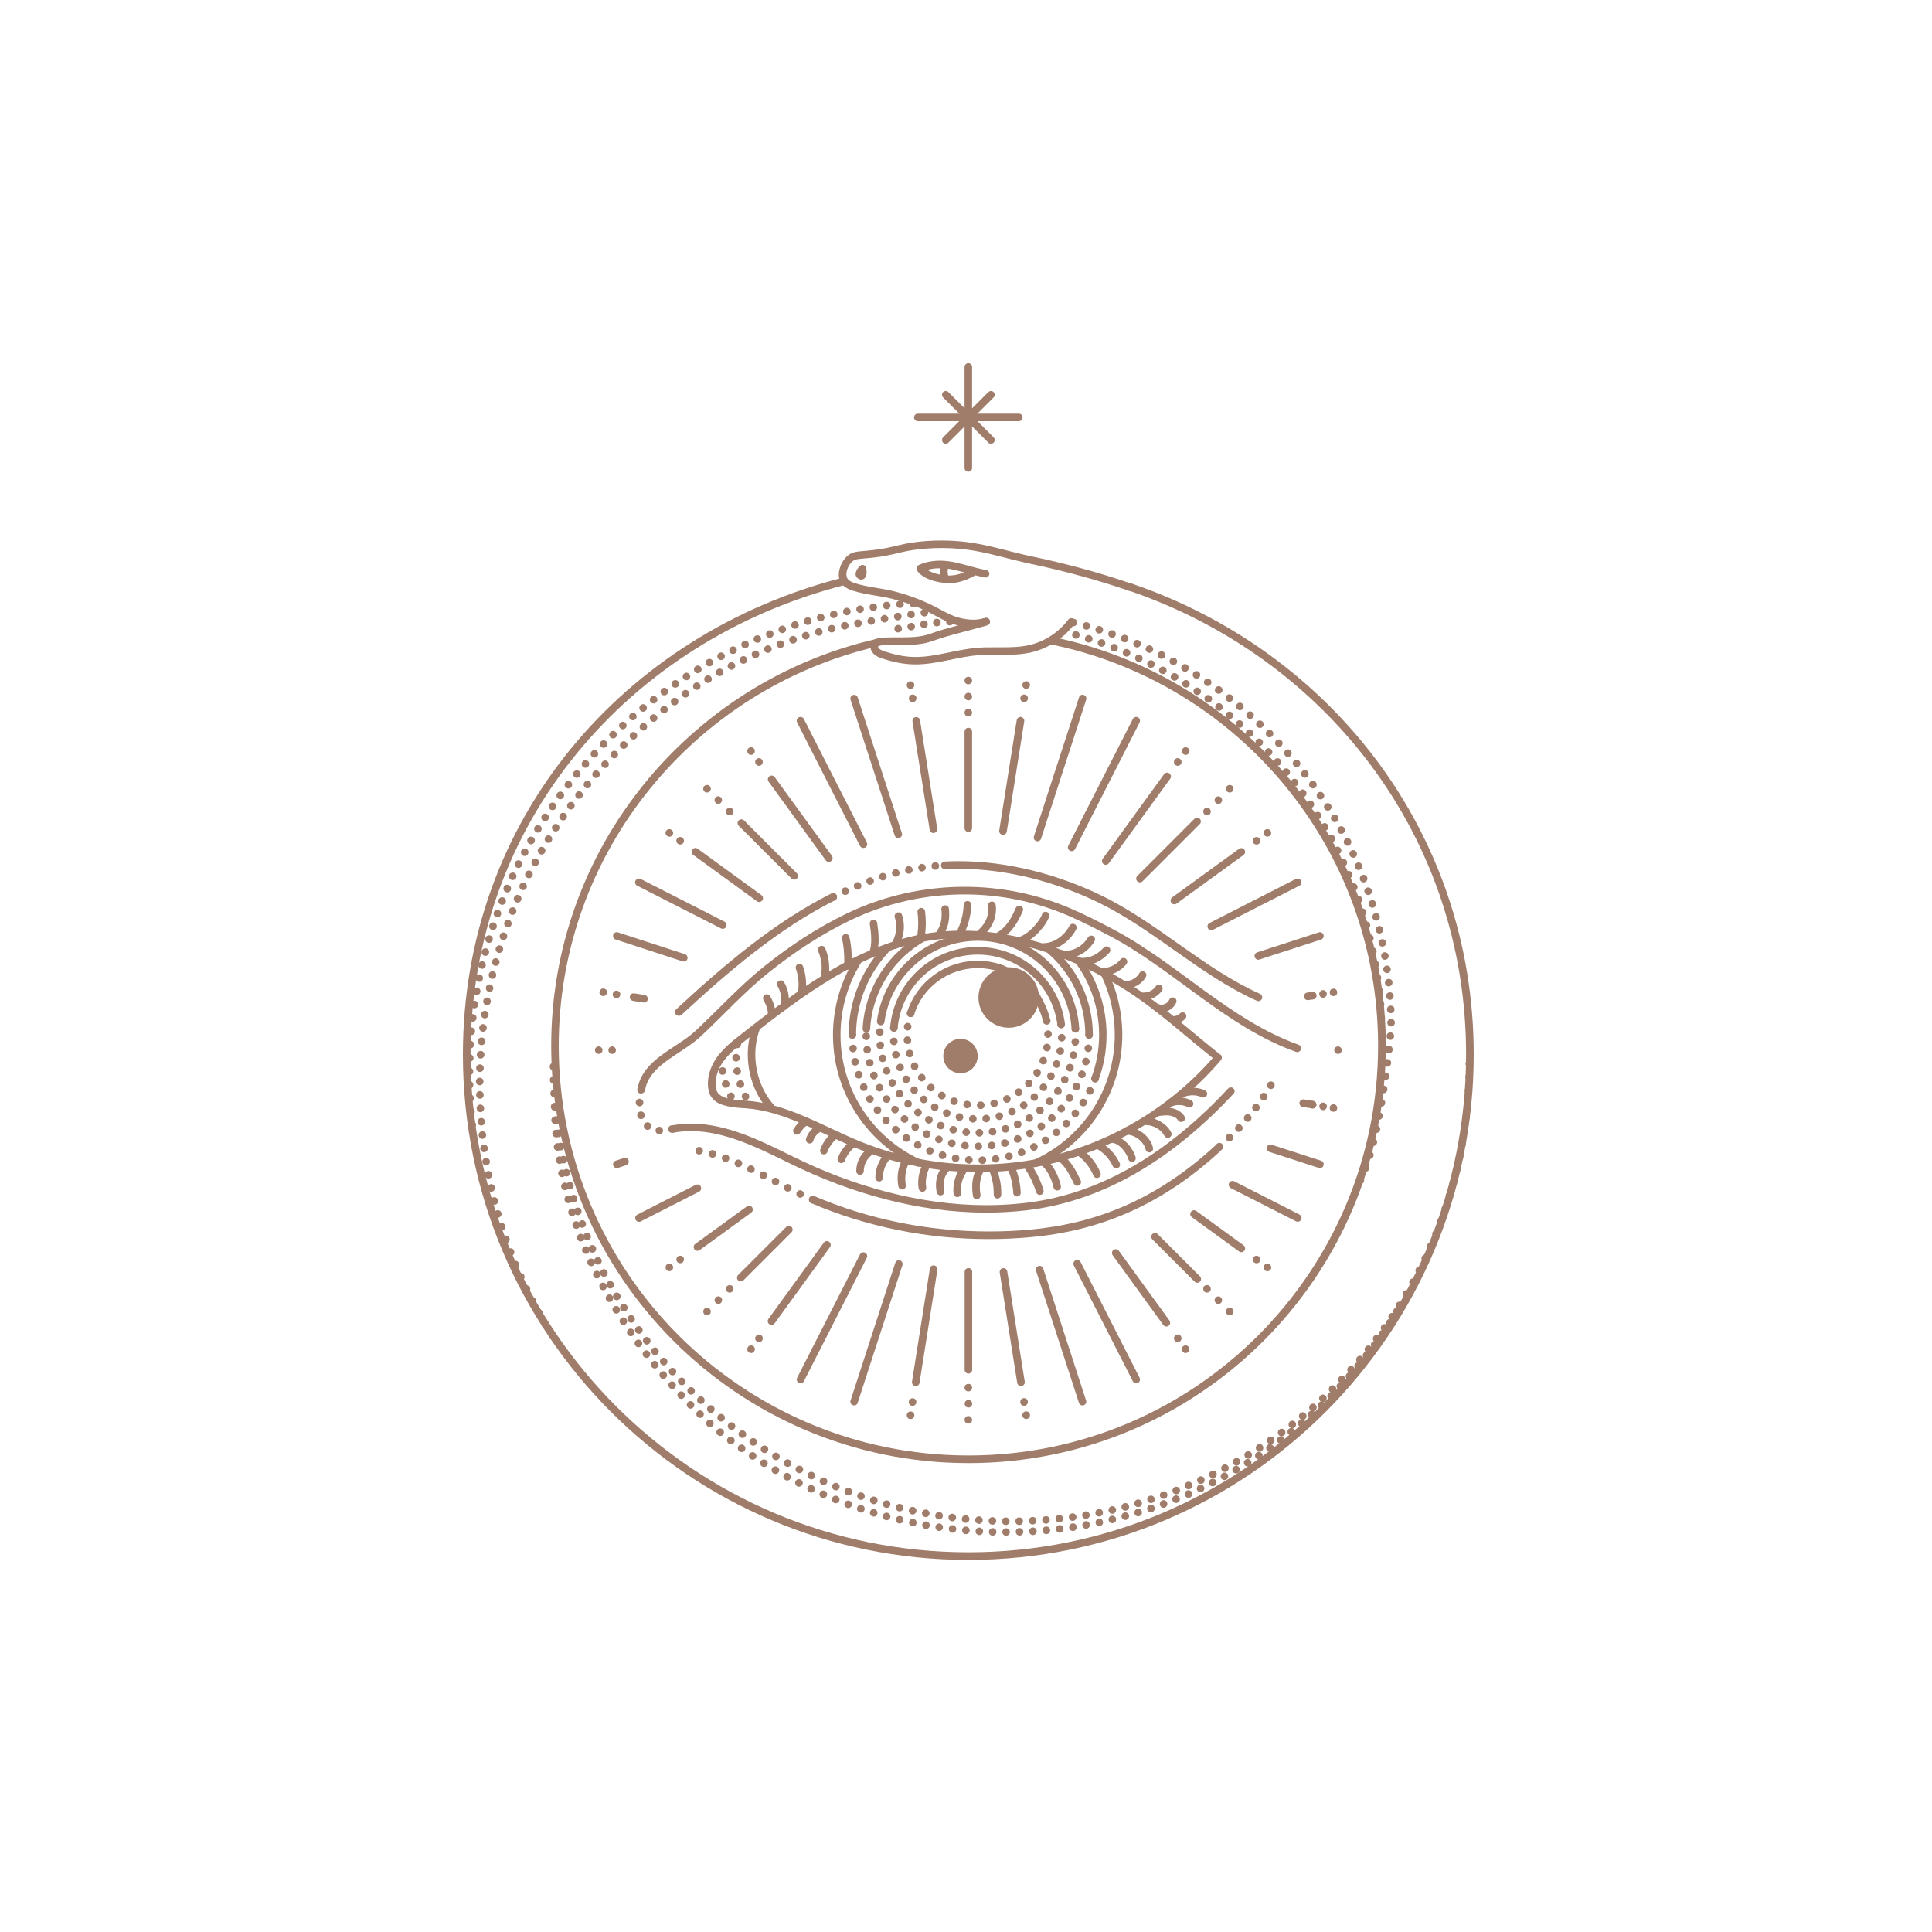 <svg viewBox="0 0 200 200" version="1.1" xmlns="http://www.w3.org/2000/svg">
  <defs>
    <style>
      .cls-1 {
        fill: #a07d6a;
      }
    </style>
  </defs>
  
  <g>
    <g id="Layer_1">
      <g>
        <path d="M99.85,37.98v10.46c0,.22.18.39.39.39s.39-.18.39-.39v-10.46c0-.22-.18-.39-.39-.39s-.39.18-.39.39" class="cls-1"></path>
        <path d="M105.47,42.82h-10.46c-.22,0-.39.18-.39.39s.18.39.39.39h10.46c.22,0,.39-.18.39-.39s-.18-.39-.39-.39" class="cls-1"></path>
        <path d="M102.31,40.59l-4.68,4.68c-.15.15-.15.4,0,.55s.4.15.55,0l4.68-4.68c.15-.15.15-.4,0-.55s-.4-.15-.55,0" class="cls-1"></path>
        <path d="M102.86,45.27l-4.68-4.68c-.15-.15-.4-.15-.55,0s-.15.4,0,.55l4.68,4.68c.15.15.4.15.55,0s.15-.4,0-.55" class="cls-1"></path>
        <path d="M100.24,147.37c.1,0,.2-.04.28-.11.07-.07.11-.17.11-.28s-.04-.2-.11-.28c-.07-.07-.17-.11-.28-.11s-.2.04-.28.11c-.07.07-.11.17-.11.28s.04.2.11.28c.07.07.17.11.28.11" class="cls-1"></path>
        <path d="M100.64,145.32h0c0-.22-.18-.4-.39-.4s-.39.18-.39.39h0c0,.22.18.4.39.4s.39-.18.39-.39Z" class="cls-1"></path>
        <path d="M100.24,144.04c.1,0,.2-.04.28-.11.07-.07.11-.17.11-.28s-.04-.2-.11-.28c-.07-.07-.17-.11-.28-.11s-.2.04-.28.11c-.07.07-.11.17-.11.28s.04.2.11.28c.07.07.17.11.28.11" class="cls-1"></path>
        <path d="M100.24,70.84c.1,0,.2-.04.28-.11.07-.07.11-.17.11-.28s-.04-.2-.11-.28c-.07-.07-.17-.11-.28-.11s-.2.04-.28.11c-.07.07-.11.17-.11.28s.04.2.11.28c.07.07.17.11.28.11" class="cls-1"></path>
        <path d="M99.85,72.1h0c0,.22.18.4.39.4s.39-.18.39-.39h0c0-.22-.18-.4-.39-.4s-.39.18-.39.39Z" class="cls-1"></path>
        <path d="M100.24,74.16c.1,0,.2-.04.28-.11s.11-.17.11-.28-.04-.2-.11-.28-.17-.11-.28-.11-.2.04-.28.11-.11.17-.11.28.04.2.11.28.17.11.28.11" class="cls-1"></path>
        <path d="M70.64,130.7h0c.18-.13.21-.38.09-.55s-.37-.21-.55-.09h0c-.18.13-.21.38-.09.55s.37.21.55.09ZM69.52,131.52h0c.18-.13.21-.38.09-.55s-.37-.21-.55-.09h0c-.18.13-.21.38-.09.55s.37.21.55.09Z" class="cls-1"></path>
        <path d="M129.85,86.72h0c-.18.13-.21.38-.09.55s.37.21.55.09h0c.18-.13.21-.38.09-.55s-.37-.21-.55-.09ZM130.97,85.9h0c-.18.13-.21.38-.09.55s.37.21.55.09h0c.18-.13.21-.38.09-.55s-.37-.21-.55-.09Z" class="cls-1"></path>
        <path d="M122.24,138.31h0c-.13-.18-.37-.22-.55-.09-.18.13-.21.37-.09.55h0c.13.18.37.22.55.09.18-.13.21-.37.09-.55ZM123.05,139.44h0c-.13-.18-.37-.22-.55-.09-.18.13-.21.37-.09.55h0c.13.18.37.22.55.09.18-.13.21-.37.09-.55Z" class="cls-1"></path>
        <path d="M78.25,79.11h0c.13.18.37.22.55.09.18-.13.21-.37.09-.55h0c-.13-.18-.37-.22-.55-.09-.18.13-.21.37-.09.55ZM77.43,77.98h0c.13.18.37.22.55.09.18-.13.21-.37.09-.55h0c-.13-.18-.37-.22-.55-.09-.18.13-.21.37-.09.55Z" class="cls-1"></path>
        <path d="M121.6,78.65h0c-.13.18-.09.42.09.55.18.13.42.09.55-.09h0c.13-.18.09-.42-.09-.55-.18-.13-.42-.09-.55.09ZM122.42,77.52h0c-.13.18-.09.42.09.55.18.13.42.09.55-.09h0c.13-.18.09-.42-.09-.55-.18-.13-.42-.09-.55.09Z" class="cls-1"></path>
        <path d="M78.89,138.78h0c.13-.18.09-.42-.09-.55-.18-.13-.42-.09-.55.09h0c-.13.18-.09.42.09.55.18.13.42.09.55-.09ZM78.07,139.9h0c.13-.18.09-.42-.09-.55-.18-.13-.42-.09-.55.09h0c-.13.18-.09.42.09.55.18.13.42.09.55-.09Z" class="cls-1"></path>
        <path d="M130.31,130.07h0c-.18-.13-.42-.09-.55.08-.13.18-.09.42.09.55h0c.18.13.42.09.55-.08.13-.18.09-.42-.09-.55ZM131.43,130.89h0c-.18-.13-.42-.09-.55.08-.13.18-.09.42.09.55h0c.18.13.42.09.55-.08.13-.18.09-.42-.09-.55Z" class="cls-1"></path>
        <path d="M70.18,87.35h0c.18.13.42.09.55-.08.13-.18.09-.42-.09-.55h0c-.18-.13-.42-.09-.55.08-.13.18-.09.42.09.55ZM69.06,86.54h0c.18.13.42.09.55-.08.13-.18.09-.42-.09-.55h0c-.18-.13-.42-.09-.55.08-.13.18-.09.42.09.55Z" class="cls-1"></path>
        <path d="M135.88,103.46c.1,0,.2-.04.28-.11.07-.07.11-.17.11-.28s-.04-.2-.11-.28c-.07-.07-.17-.11-.28-.11s-.2.04-.28.11c-.07.07-.11.17-.11.28s.04.2.11.28c.07.07.17.11.28.11" class="cls-1"></path>
        <path d="M137.02,103.28h0c.21-.03.36-.24.33-.45-.03-.21-.23-.36-.45-.33h0c-.21.03-.36.24-.33.45.03.21.23.36.45.33Z" class="cls-1"></path>
        <path d="M138.04,103.12c.1,0,.2-.04.28-.11.07-.07.11-.17.11-.28s-.04-.2-.11-.28c-.07-.07-.17-.11-.28-.11s-.2.04-.28.11c-.07.07-.11.17-.11.28s.04.2.11.28c.07.07.17.11.28.11" class="cls-1"></path>
        <path d="M94.09,72.35h0c.03.22.23.36.45.33.21-.03.36-.23.33-.45h0c-.03-.22-.23-.36-.45-.33-.21.03-.36.23-.33.45ZM93.87,70.98h0c.03.22.23.36.45.33.21-.03.36-.23.33-.45h0c-.03-.22-.23-.36-.45-.33-.21.03-.36.23-.33.45Z" class="cls-1"></path>
        <path d="M106.4,145.07h0c-.03-.22-.23-.36-.45-.33s-.36.23-.33.45h0c.03.22.23.36.45.33s.36-.23.33-.45ZM106.62,146.44h0c-.03-.22-.23-.36-.45-.33s-.36.23-.33.45h0c.03.22.23.36.45.33s.36-.23.33-.45Z" class="cls-1"></path>
        <path d="M75.54,133.81c.1,0,.2-.04.28-.11.07-.07.11-.17.11-.28s-.04-.2-.11-.28c-.07-.07-.17-.11-.28-.11s-.2.04-.28.11c-.07.07-.11.17-.11.28s.04.2.11.28c.07.07.17.11.28.11" class="cls-1"></path>
        <path d="M74.09,134.31h0c-.15.16-.15.41,0,.56.15.15.4.15.55,0h0c.15-.16.15-.41,0-.56-.15-.15-.4-.15-.55,0Z" class="cls-1"></path>
        <path d="M73.19,136.16c.1,0,.2-.04.28-.11.07-.07.11-.17.11-.28s-.04-.2-.11-.28c-.07-.07-.17-.11-.28-.11s-.2.04-.28.11c-.07.07-.11.17-.11.28s.04.2.11.28c.07.07.17.11.28.11" class="cls-1"></path>
        <path d="M127.3,82.04c.1,0,.2-.04.28-.11.07-.07.11-.17.11-.28s-.04-.2-.11-.28c-.07-.07-.17-.11-.28-.11s-.2.04-.28.11c-.07.07-.11.17-.11.28s.04.2.11.28c.07.07.17.11.28.11" class="cls-1"></path>
        <path d="M125.85,82.55h0c-.15.16-.15.41,0,.56.15.15.4.15.55,0h0c.15-.16.15-.41,0-.56-.15-.15-.4-.15-.55,0Z" class="cls-1"></path>
        <path d="M124.95,84.4c.1,0,.2-.04.28-.11.07-.07.11-.17.11-.28s-.04-.2-.11-.28c-.07-.07-.17-.11-.28-.11s-.2.04-.28.11c-.07.07-.11.17-.11.28s.04.2.11.28c.07.07.17.11.28.11" class="cls-1"></path>
        <path d="M124.95,133.81c.1,0,.2-.04.28-.11s.11-.17.11-.28-.04-.2-.11-.28-.17-.11-.28-.11-.2.04-.28.11-.11.17-.11.28.04.2.11.28.17.11.28.11" class="cls-1"></path>
        <path d="M125.85,134.87h0c.15.16.4.16.55,0s.15-.4,0-.55h0c-.15-.16-.4-.16-.55,0s-.15.4,0,.55Z" class="cls-1"></path>
        <path d="M127.3,136.16c.1,0,.2-.04.28-.11s.11-.17.11-.28-.04-.2-.11-.28-.17-.11-.28-.11-.2.04-.28.11-.11.17-.11.28.04.2.11.28.17.11.28.11" class="cls-1"></path>
        <path d="M73.19,82.04c.1,0,.2-.04.28-.11s.11-.17.11-.28-.04-.2-.11-.28-.17-.11-.28-.11-.2.04-.28.11-.11.17-.11.28.04.2.11.28.17.11.28.11" class="cls-1"></path>
        <path d="M74.08,83.1h0c.15.16.4.16.55,0s.15-.4,0-.55h0c-.15-.16-.4-.16-.55,0s-.15.4,0,.55Z" class="cls-1"></path>
        <path d="M75.54,84.4c.1,0,.2-.04.28-.11s.11-.17.11-.28-.04-.2-.11-.28-.17-.11-.28-.11-.2.04-.28.11-.11.17-.11.28.04.2.11.28.17.11.28.11" class="cls-1"></path>
        <path d="M105.63,72.23h0c-.03.22.11.42.33.45s.41-.11.45-.33h0c.03-.22-.11-.42-.33-.45s-.41.11-.45.33ZM105.84,70.85h0c-.03.22.11.42.33.45s.41-.11.45-.33h0c.03-.22-.11-.42-.33-.45s-.41.11-.45.33Z" class="cls-1"></path>
        <path d="M94.86,145.2h0c.03-.22-.11-.42-.33-.45-.21-.03-.41.11-.45.33h0c-.03.22.11.42.33.45.21.03.41-.11.45-.33ZM94.65,146.57h0c.03-.22-.11-.42-.33-.45-.21-.03-.41.11-.45.33h0c-.03.22.11.42.33.45.21.03.41-.11.45-.33Z" class="cls-1"></path>
        <path d="M63.76,103.33h0c.21.03.41-.11.45-.33s-.11-.41-.33-.45h0c-.21-.03-.41.11-.45.33s.11.41.33.45ZM62.39,103.11h0c.21.03.41-.11.45-.33s-.11-.41-.33-.45h0c-.21-.03-.41.11-.45.33s.11.41.33.45Z" class="cls-1"></path>
        <path d="M138.04,115.09c.1,0,.2-.04.28-.11.07-.07.11-.17.11-.28s-.04-.2-.11-.28c-.07-.07-.17-.11-.28-.11s-.2.04-.28.11c-.07.07-.11.17-.11.28s.04.2.11.28c.07.07.17.11.28.11" class="cls-1"></path>
        <path d="M137.03,114.14h0c-.21-.03-.41.11-.45.33-.03.21.11.41.33.45h0c.21.03.41-.11.45-.33.03-.21-.11-.41-.33-.45Z" class="cls-1"></path>
        <path d="M135.88,114.75c.1,0,.2-.04.28-.11.07-.07.11-.17.11-.28s-.04-.2-.11-.28c-.07-.07-.17-.11-.28-.11s-.2.04-.28.11c-.07.07-.11.17-.11.28s.04.2.11.28c.07.07.17.11.28.11" class="cls-1"></path>
        <path d="M63.37,109.1h0c.22,0,.39-.18.39-.39s-.18-.39-.39-.39h0c-.22,0-.39.18-.39.39s.18.39.39.39ZM61.98,109.1h0c.22,0,.39-.18.39-.39s-.18-.39-.39-.39h0c-.22,0-.39.18-.39.39s.18.39.39.39Z" class="cls-1"></path>
        <path d="M138.51,108.32h0c-.22,0-.39.18-.39.39s.18.39.39.39h0c.22,0,.39-.18.39-.39s-.18-.39-.39-.39Z" class="cls-1"></path>
        <path d="M66.79,112.82c.1-.63.37-1.16.76-1.65.58-.74,1.44-1.36,2.34-1.96.9-.6,1.84-1.18,2.59-1.87,2.44-2.27,4.59-4.68,7.15-6.71,2.61-2.08,5.36-3.9,8.37-5.35,3.71-1.79,7.78-2.69,11.85-2.69,3.63,0,7.26.72,10.64,2.16,1.51.65,2.98,1.4,4.44,2.17,3.29,1.74,6.27,4.07,9.35,6.3,3.07,2.23,6.23,4.36,9.88,5.67.2.07.43-.03.5-.24s-.03-.43-.24-.5c-3.53-1.27-6.63-3.35-9.69-5.56-3.06-2.22-6.07-4.57-9.44-6.36-1.47-.78-2.96-1.54-4.5-2.2-3.47-1.49-7.21-2.23-10.95-2.23-4.19,0-8.37.93-12.19,2.77-3.07,1.48-5.87,3.34-8.52,5.45-2.62,2.09-4.79,4.52-7.2,6.75-.88.82-2.21,1.55-3.4,2.42-.6.44-1.16.92-1.61,1.49-.45.57-.79,1.23-.92,2.01-.04.21.11.42.32.45.21.04.42-.11.45-.32Z" class="cls-1"></path>
        <path d="M69.79,117.24c.58-.1,1.16-.15,1.74-.15,3.48,0,6.91,1.71,10.24,3.35,6.31,3.1,13.3,5.09,20.33,5.09,1.39,0,2.78-.08,4.17-.24,8.43-.99,15.55-5.77,21.43-12.07.15-.16.14-.41-.02-.55-.16-.15-.41-.14-.55.02-5.8,6.22-12.76,10.87-20.94,11.83-1.36.16-2.72.24-4.08.24-6.88,0-13.76-1.95-19.98-5.01-3.32-1.63-6.84-3.43-10.58-3.43-.62,0-1.25.05-1.88.16-.21.04-.36.24-.32.45.04.21.24.36.45.32Z" class="cls-1"></path>
        <path d="M126.33,109.18c-2.31-1.83-4.16-3.47-6.11-4.98-1.94-1.51-3.98-2.91-6.66-4.25-4.31-2.16-9.11-3.61-13.94-3.61-1.17,0-2.33.08-3.49.26-7.4,1.15-13.59,5.9-19.38,10.44-.9.7-1.84,1.44-2.55,2.43-.54.77-.92,1.71-.92,2.68,0,.29.03.58.11.87.1.4.34.72.63.95.44.34,1,.5,1.56.6.56.1,1.13.13,1.62.16,4.04.29,7.71,2.6,11.64,4.2,3.94,1.6,8.19,2.41,12.44,2.41,2.63,0,5.26-.31,7.82-.94,6.69-1.64,12.82-5.42,17.29-10.66.14-.16.12-.41-.04-.55s-.41-.12-.55.04c-4.36,5.11-10.35,8.81-16.88,10.41-2.49.61-5.06.91-7.63.91-4.15,0-8.3-.79-12.15-2.35-3.84-1.55-7.57-3.94-11.88-4.26-.65-.05-1.41-.09-2.01-.26-.3-.08-.55-.2-.73-.34-.18-.14-.3-.3-.36-.53-.06-.22-.08-.44-.08-.67,0-.76.31-1.57.78-2.23.61-.87,1.49-1.57,2.39-2.27,5.79-4.54,11.88-9.18,19.02-10.28,1.12-.17,2.25-.26,3.37-.26,4.67,0,9.35,1.4,13.58,3.52,2.63,1.32,4.61,2.67,6.53,4.17,1.92,1.49,3.77,3.13,6.1,4.98.17.13.42.11.55-.06.13-.17.11-.42-.06-.55Z" class="cls-1"></path>
        <path d="M88.4,99.38c-1.37,2.26-2.17,4.92-2.17,7.76,0,6.02,3.55,11.21,8.67,13.59.2.09.43,0,.52-.19s0-.43-.19-.52c-4.85-2.26-8.22-7.17-8.22-12.88,0-2.69.75-5.2,2.05-7.35.11-.19.05-.43-.13-.54s-.43-.05-.54.13Z" class="cls-1"></path>
        <path d="M107.47,120.73c5.14-2.37,8.71-7.57,8.71-13.6,0-2.3-.52-4.49-1.45-6.44-.09-.2-.33-.28-.52-.19s-.28.33-.19.52c.88,1.85,1.38,3.91,1.38,6.1,0,5.72-3.38,10.64-8.25,12.89-.2.09-.28.32-.19.52s.32.28.52.19Z" class="cls-1"></path>
        <path d="M88.62,107.13c0-3.41,1.36-6.5,3.56-8.77.15-.16.15-.4,0-.55-.16-.15-.4-.15-.55,0-2.34,2.41-3.78,5.69-3.78,9.32,0,.22.18.39.39.39s.39-.18.39-.39Z" class="cls-1"></path>
        <path d="M108.38,98.6c2.43,2.05,3.97,5.1,3.97,8.53,0,.22.18.39.39.39s.39-.18.39-.39c0-3.66-1.65-6.94-4.25-9.13-.17-.14-.41-.12-.55.05s-.12.41.05.55Z" class="cls-1"></path>
        <path d="M90.08,106.52c.21-3.96,2.5-7.38,5.8-9.18.19-.1.26-.34.16-.53-.1-.19-.34-.26-.53-.16-3.53,1.92-5.98,5.58-6.21,9.82-.01.22.15.4.37.41s.4-.15.41-.37Z" class="cls-1"></path>
        <path d="M91.56,105.8c.65-4.75,4.72-8.41,9.65-8.41,5.17,0,9.41,4.04,9.72,9.13.01.22.2.38.42.37s.38-.2.37-.42c-.34-5.51-4.91-9.87-10.51-9.87-5.33,0-9.73,3.95-10.43,9.09-.03.21.12.41.34.44s.41-.12.44-.34Z" class="cls-1"></path>
        <path d="M92.93,106.4c.37-4.25,3.94-7.58,8.28-7.58,4.24,0,7.74,3.17,8.25,7.27.03.21.22.37.44.34s.37-.22.34-.44c-.56-4.49-4.39-7.96-9.03-7.96-4.75,0-8.66,3.65-9.06,8.3-.02.22.14.41.36.42s.41-.14.42-.36Z" class="cls-1"></path>
        <path d="M77.89,106.36c-.32.89-.48,1.84-.48,2.8,0,2.09.74,4.21,2.13,5.75.14.16.39.17.55.03.16-.14.17-.39.03-.55-1.25-1.38-1.93-3.32-1.93-5.23,0-.87.14-1.73.43-2.53.07-.2-.03-.43-.24-.5-.2-.07-.43.03-.5.24Z" class="cls-1"></path>
        <path d="M76.83,113.68h0c.1.2.34.27.53.17s.26-.34.16-.53h0c-.1-.2-.34-.27-.53-.17-.19.1-.26.34-.16.53h0ZM76.27,112.35h0c.07.21.29.32.5.25s.32-.29.25-.5h0c-.07-.21-.29-.32-.5-.25-.21.07-.32.29-.25.5h0ZM75.92,110.94h0c.03.22.24.36.45.33.21-.03.36-.24.33-.45h0c-.03-.22-.24-.36-.45-.33-.21.03-.36.24-.33.45h0ZM75.81,109.49h0c0,.22.17.4.39.4.22,0,.39-.17.39-.39h0c0-.22-.17-.4-.39-.4s-.39.17-.39.39h0ZM75.94,108.04h0c-.04.22.11.42.32.46s.42-.11.45-.32h0c.04-.22-.11-.42-.32-.46-.21-.04-.42.11-.45.32Z" class="cls-1"></path>
        <path d="M75.32,113.67h0c.1.2.34.27.53.17.19-.1.27-.34.16-.53h0c-.1-.2-.34-.27-.53-.17-.19.1-.27.34-.16.53h0ZM74.75,112.34h0c.07.21.29.32.5.25s.32-.29.25-.5h0c-.07-.21-.29-.32-.5-.25s-.32.29-.25.5ZM74.41,110.93h0c.03.22.23.36.45.33.21-.03.36-.23.33-.45h0c-.03-.22-.23-.36-.45-.33-.21.03-.36.23-.33.45h0ZM74.3,109.48h0c0,.22.17.4.39.4.22,0,.39-.17.39-.39h0c0-.22-.17-.4-.39-.4s-.39.17-.39.39Z" class="cls-1"></path>
        <path d="M80.29,105.06c-.01-.72-.22-1.34-.57-1.94-.11-.19-.35-.25-.54-.14-.19.11-.25.35-.14.54.3.53.45.99.47,1.57,0,.22.18.39.4.38s.39-.18.38-.4Z" class="cls-1"></path>
        <path d="M81.58,104.21c.05-.24.08-.49.08-.73,0-.63-.17-1.26-.49-1.8-.11-.19-.35-.25-.54-.14-.19.11-.25.35-.14.54.25.42.38.92.38,1.41,0,.19-.02.38-.06.57-.05.21.09.42.3.47.21.05.42-.09.47-.3Z" class="cls-1"></path>
        <path d="M83.37,102.82c.05-.31.08-.62.08-.93,0-.63-.11-1.26-.32-1.86-.07-.2-.3-.31-.5-.24-.2.07-.31.3-.24.5.18.51.28,1.05.28,1.59,0,.27-.02.54-.07.8-.04.21.11.42.32.45.21.04.42-.11.45-.32Z" class="cls-1"></path>
        <path d="M85.73,101.29c.07-.35.11-.71.11-1.07,0-.71-.14-1.42-.42-2.07-.08-.2-.31-.29-.51-.21s-.29.31-.21.51c.23.56.36,1.16.36,1.77,0,.31-.03.61-.09.91-.04.21.09.42.3.46s.42-.09.46-.3Z" class="cls-1"></path>
        <path d="M88.16,100.02c.01-.2.02-.4.02-.62,0-.8-.08-1.7-.25-2.41-.05-.21-.26-.34-.47-.29-.21.05-.34.26-.29.47.15.62.23,1.49.23,2.23,0,.2,0,.4-.02.57-.01.22.15.4.37.42s.4-.15.42-.37Z" class="cls-1"></path>
        <path d="M90.74,98.75c.16-.48.22-.99.22-1.49,0-.6-.08-1.19-.15-1.72-.03-.21-.23-.36-.44-.33-.21.03-.36.23-.33.44.08.53.15,1.08.15,1.61,0,.44-.05.87-.17,1.24-.07.21.04.43.25.5s.43-.04.5-.25Z" class="cls-1"></path>
        <path d="M92.96,98.05c.4-.63.61-1.38.61-2.12,0-.41-.06-.82-.19-1.21-.07-.21-.29-.32-.5-.25-.21.07-.32.29-.25.5.1.31.15.64.15.97,0,.6-.17,1.2-.49,1.7-.12.18-.06.43.12.54s.43.06.54-.12Z" class="cls-1"></path>
        <path d="M95.71,97.09c.08-.49.13-1.02.13-1.55,0-.41-.03-.82-.08-1.21-.03-.21-.23-.37-.44-.34-.21.03-.37.23-.34.44.05.35.07.73.07,1.11,0,.48-.04.97-.11,1.42-.04.21.11.42.32.45.21.04.42-.11.45-.32Z" class="cls-1"></path>
        <path d="M97.58,96.92c.48-.72.69-1.46.68-2.26,0-.19-.01-.39-.03-.59-.02-.22-.21-.37-.43-.35-.22.02-.37.21-.35.43.02.18.03.35.03.51,0,.68-.15,1.22-.55,1.83-.12.18-.07.42.11.54.18.12.42.07.54-.11Z" class="cls-1"></path>
        <path d="M99.67,96.93c.53-1.03.84-2.08.88-3.25,0-.22-.16-.4-.38-.41-.22,0-.4.16-.41.38-.04,1.05-.3,1.97-.79,2.92-.1.19-.03.43.17.53s.43.03.53-.17Z" class="cls-1"></path>
        <path d="M101.69,96.95c.87-.72,1.42-1.71,1.41-2.84,0-.15,0-.29-.03-.44-.03-.22-.22-.37-.44-.34-.22.03-.37.22-.34.44.01.12.02.24.02.35,0,.87-.4,1.62-1.13,2.24-.17.14-.19.39-.05.55.14.17.39.19.55.05Z" class="cls-1"></path>
        <path d="M103.62,97.21c.57-.33,1.02-.78,1.38-1.28.36-.5.64-1.06.88-1.62.09-.2,0-.43-.21-.52s-.43,0-.52.21c-.23.53-.48,1.03-.79,1.47-.31.43-.68.8-1.13,1.06-.19.11-.25.35-.14.54.11.19.35.25.54.14Z" class="cls-1"></path>
        <path d="M105.54,97.79c.77-.18,1.46-.72,2-1.29.27-.29.51-.58.69-.86.18-.28.31-.53.38-.76.06-.21-.07-.42-.27-.48-.21-.06-.42.07-.48.27-.02.1-.12.31-.28.54-.23.35-.58.77-.98,1.12-.4.35-.84.62-1.23.7-.21.05-.34.26-.29.47s.26.34.47.29Z" class="cls-1"></path>
        <path d="M108.05,98.43c.71-.02,1.4-.27,1.98-.67.58-.4,1.06-.94,1.38-1.56.1-.19.02-.43-.17-.53s-.43-.02-.53.17c-.25.49-.65.94-1.12,1.27-.47.33-1.02.52-1.55.53-.22,0-.39.18-.38.4s.18.39.4.38Z" class="cls-1"></path>
        <path d="M109.84,99.15c.18.03.36.05.54.05,1.21,0,2.3-.73,2.92-1.75.11-.19.05-.43-.13-.54-.19-.11-.43-.05-.54.13-.48.81-1.37,1.38-2.25,1.37-.13,0-.26-.01-.39-.04-.21-.04-.42.1-.46.31-.04.21.1.42.31.46Z" class="cls-1"></path>
        <path d="M114.26,98.09c-.64.7-1.35,1.07-2.22,1.07-.07,0-.15,0-.22,0-.22-.02-.4.15-.42.36s.15.4.36.42c.09,0,.19.01.28.01,1.12,0,2.07-.51,2.8-1.33.15-.16.13-.41-.03-.55-.16-.15-.41-.13-.55.03h0Z" class="cls-1"></path>
        <path d="M113.97,101s.1,0,.15,0c.96,0,1.89-.45,2.49-1.2.13-.17.11-.42-.06-.55s-.42-.11-.55.06c-.44.56-1.17.91-1.88.91h-.11c-.22-.01-.4.15-.41.37s.16.4.37.41Z" class="cls-1"></path>
        <path d="M116.45,102.33h.1c.85,0,1.65-.46,2.07-1.2.11-.19.04-.43-.15-.53-.19-.11-.43-.04-.53.15-.27.48-.84.81-1.39.81h-.07c-.22-.01-.4.16-.41.37-.01.22.16.4.37.41Z" class="cls-1"></path>
        <path d="M118.39,103.52h.05c.73,0,1.43-.37,1.85-.98.12-.18.07-.42-.11-.54-.18-.12-.42-.07-.54.11-.26.38-.74.64-1.2.63h-.03c-.22,0-.4.17-.4.38s.17.4.38.4Z" class="cls-1"></path>
        <path d="M119.71,104.7c.17.06.34.08.51.08.32,0,.64-.1.91-.26.27-.17.5-.41.63-.73.08-.2,0-.43-.21-.51s-.43,0-.51.21c-.06.14-.17.27-.32.37-.15.09-.32.14-.49.14-.09,0-.17-.01-.25-.04-.2-.07-.43.04-.5.24-.07.2.04.43.24.5Z" class="cls-1"></path>
        <path d="M121.61,105.96c.42-.02.82-.2,1.1-.52.14-.16.13-.41-.03-.55-.16-.14-.41-.13-.55.03-.13.15-.35.25-.55.26-.22,0-.39.19-.38.41,0,.22.19.39.41.38Z" class="cls-1"></path>
        <path d="M83.45,115.73c-.37.08-.63.31-.83.53-.2.22-.35.45-.44.57-.13.17-.09.42.08.55.17.13.42.09.55-.08.11-.15.24-.35.39-.51.15-.17.31-.27.39-.28.21-.04.35-.24.31-.46s-.24-.35-.46-.31h0Z" class="cls-1"></path>
        <path d="M84.43,116.57c-.24.14-.44.34-.61.57-.17.23-.31.48-.38.75-.05.21.08.42.29.47.21.05.42-.08.47-.29.02-.1.12-.29.24-.46.12-.17.28-.31.37-.36.19-.11.26-.35.15-.53s-.35-.26-.53-.15Z" class="cls-1"></path>
        <path d="M86.03,117.34c-.5.44-.88,1.01-1.11,1.64-.07.2.03.43.23.5s.43-.03.5-.23c.18-.5.5-.96.9-1.32.16-.14.18-.39.03-.55s-.39-.18-.55-.03Z" class="cls-1"></path>
        <path d="M87.96,118.17c-.55.45-.98,1.04-1.23,1.71-.08.2.03.43.23.5s.43-.03.5-.23c.2-.53.55-1.01.99-1.37.17-.14.19-.38.06-.55s-.38-.19-.55-.06Z" class="cls-1"></path>
        <path d="M89.79,118.93c-.72.53-1.15,1.4-1.15,2.29h0c0,.23.18.41.39.4s.39-.18.39-.39h0c0-.64.32-1.29.84-1.67.17-.13.21-.37.08-.55s-.37-.21-.55-.08Z" class="cls-1"></path>
        <path d="M91.48,119.55c-.26.29-.47.66-.62,1.05-.15.39-.24.81-.24,1.21,0,.05,0,.09,0,.13.01.22.2.38.41.37s.38-.2.37-.41v-.09c0-.27.07-.61.19-.93.12-.32.29-.61.46-.8.15-.16.13-.41-.03-.55s-.41-.13-.55.03Z" class="cls-1"></path>
        <path d="M93.31,120.21c-.26.57-.39,1.18-.39,1.8,0,.27.03.54.08.81.04.21.25.35.46.31s.35-.25.31-.46c-.04-.22-.06-.44-.06-.66,0-.51.11-1.02.32-1.48.09-.2,0-.43-.19-.52s-.43,0-.52.19Z" class="cls-1"></path>
        <path d="M95.44,120.7c-.26.53-.39,1.15-.39,1.75,0,.2.01.4.05.59.03.21.24.36.45.33s.36-.24.33-.45c-.02-.15-.04-.31-.04-.47,0-.48.11-1.01.3-1.4.1-.19.02-.43-.18-.53s-.43-.02-.53.18Z" class="cls-1"></path>
        <path d="M97.63,120.71c-.53.53-.74,1.28-.74,1.99,0,.25.03.5.08.74.05.21.26.34.47.3s.34-.26.3-.47c-.04-.18-.06-.37-.06-.57,0-.56.18-1.11.51-1.43.15-.15.16-.4,0-.55s-.4-.16-.55,0Z" class="cls-1"></path>
        <path d="M99.35,121c-.43.64-.66,1.41-.66,2.18,0,.13,0,.26.02.39.02.22.21.37.43.35s.37-.21.35-.43c-.01-.1-.02-.21-.02-.31,0-.62.18-1.24.52-1.75.12-.18.07-.42-.11-.54s-.42-.07-.54.11Z" class="cls-1"></path>
        <path d="M101.06,121.02c-.3.59-.42,1.23-.42,1.86,0,.31.03.63.08.93.03.21.23.36.45.33s.36-.23.33-.45c-.04-.27-.07-.54-.07-.81,0-.54.1-1.05.33-1.5.1-.19.02-.43-.17-.53s-.43-.02-.53.17Z" class="cls-1"></path>
        <path d="M102.49,121.39c.24.71.37,1.31.38,2.1,0,.06,0,.12,0,.18,0,.22.17.4.38.4s.4-.17.4-.38c0-.07,0-.14,0-.21,0-.89-.17-1.6-.42-2.35-.07-.21-.29-.32-.5-.25s-.32.29-.25.5Z" class="cls-1"></path>
        <path d="M104.31,121.04c.35.71.54,1.69.58,2.45.01.22.2.38.41.37s.38-.2.37-.41c-.05-.84-.23-1.89-.65-2.75-.1-.19-.33-.27-.53-.18s-.27.33-.18.53Z" class="cls-1"></path>
        <path d="M106.11,120.99c.5.75.89,1.57,1.16,2.43.06.21.28.32.49.26s.32-.28.26-.49c-.28-.94-.71-1.83-1.26-2.64-.12-.18-.37-.23-.54-.11s-.23.37-.11.54Z" class="cls-1"></path>
        <path d="M107.74,120.6c.3.18.6.56.83.99.23.44.41.94.49,1.34.04.21.25.35.46.3s.35-.25.3-.46c-.1-.48-.29-1.04-.57-1.55-.28-.51-.63-.99-1.1-1.29-.18-.12-.43-.06-.54.12s-.06.43.12.54h0Z" class="cls-1"></path>
        <path d="M109.52,120.15c.34.24.65.61.93,1.04.27.42.51.9.72,1.34.09.2.33.28.52.18s.28-.33.18-.52c-.22-.45-.46-.95-.77-1.43-.31-.47-.67-.92-1.13-1.25-.18-.13-.42-.08-.55.09s-.08.42.09.55Z" class="cls-1"></path>
        <path d="M111.67,119.7c.66.49,1.24,1.29,1.52,2,.08.2.31.3.51.22.2-.08.3-.31.22-.51-.34-.86-.99-1.75-1.78-2.34-.17-.13-.42-.09-.55.08s-.09.42.08.55Z" class="cls-1"></path>
        <path d="M113.47,118.89c.86.45,1.42,1.17,1.73,1.84.09.2.33.28.52.19.2-.09.28-.33.19-.52-.37-.79-1.03-1.65-2.08-2.2-.19-.1-.43-.03-.53.16s-.03.43.16.53Z" class="cls-1"></path>
        <path d="M115.15,118.3c.34.05.7.27,1,.6.3.32.55.73.66,1.11.06.21.29.32.49.26s.32-.29.26-.49c-.16-.5-.45-1-.84-1.41-.39-.41-.88-.74-1.45-.83-.21-.03-.42.11-.45.33-.03.21.11.42.33.45Z" class="cls-1"></path>
        <path d="M116.68,117.47h.05c.34,0,.79.18,1.16.48.37.3.64.7.7,1.03.04.21.25.35.46.31s.35-.25.31-.46c-.12-.58-.5-1.1-.97-1.49-.48-.39-1.06-.66-1.65-.66h-.1c-.22.01-.38.2-.37.42s.2.38.41.37Z" class="cls-1"></path>
        <path d="M118.62,116.47h.07c.34,0,.73.12,1.07.32.34.2.63.49.78.79.1.19.34.27.53.17.19-.1.27-.34.17-.53-.24-.46-.62-.83-1.07-1.1-.45-.27-.96-.43-1.48-.44h-.11c-.22.01-.38.2-.37.41.01.22.19.38.41.37Z" class="cls-1"></path>
        <path d="M119.94,115.53c.29-.04.56-.07.82-.07.13,0,.25,0,.37.03.35.06.67.23.81.47.11.18.35.24.54.13s.24-.35.13-.54c-.31-.5-.85-.75-1.36-.84-.17-.03-.34-.04-.5-.04-.32,0-.63.04-.91.08-.21.03-.37.22-.34.44.03.21.22.37.44.34Z" class="cls-1"></path>
        <path d="M121.33,114.52c.23-.09.47-.13.71-.13.32,0,.63.07.92.22.19.1.43.02.53-.17.1-.19.02-.43-.17-.53-.4-.2-.84-.31-1.28-.31-.33,0-.66.06-.98.18-.2.08-.31.3-.23.5.08.2.3.31.5.23Z" class="cls-1"></path>
        <path d="M122.67,113.52c.25-.09.52-.14.79-.14.33,0,.65.07.95.2.2.09.43,0,.52-.19s0-.43-.19-.52c-.4-.18-.84-.27-1.27-.27-.36,0-.73.06-1.07.19-.2.08-.31.3-.23.5s.3.31.5.23Z" class="cls-1"></path>
        <path d="M113.37,112.05c.1,0,.2-.04.28-.11.07-.07.11-.17.11-.28s-.04-.2-.11-.28c-.07-.07-.17-.11-.28-.11s-.2.04-.28.11c-.07.07-.11.17-.11.28s.04.2.11.28c.07.07.17.11.28.11" class="cls-1"></path>
        <path d="M88.7,108.5h0c-.02-.22-.22-.38-.43-.35s-.37.22-.35.43h0c.02.22.22.38.43.35s.37-.22.35-.43h0ZM88.91,109.83h0c-.05-.22-.26-.35-.47-.3s-.35.26-.3.47h0c.05.22.26.35.47.3s.35-.26.3-.47ZM89.27,111.13h0c-.07-.21-.29-.32-.5-.25s-.32.29-.25.5h0c.07.21.29.32.5.25s.32-.29.25-.5h0ZM89.77,112.38h0c-.09-.2-.32-.29-.52-.2s-.28.32-.19.52h0c.09.2.32.29.52.2s.28-.32.19-.52h0ZM90.39,113.57h0c-.11-.19-.35-.25-.54-.14s-.25.35-.14.54h0c.11.19.35.25.54.14s.25-.35.14-.54h0ZM91.15,114.69h0c-.13-.18-.38-.21-.55-.08s-.21.38-.08.55h0c.13.18.38.21.55.08s.21-.38.08-.55h0ZM92.01,115.72h0c-.15-.16-.4-.17-.55-.02s-.17.4-.02.55h0c.15.16.4.17.55.02s.17-.4.02-.55h0ZM92.98,116.65h0c-.16-.14-.41-.13-.55.04s-.12.41.04.55h0c.16.14.41.13.55-.04s.12-.41-.04-.55h0ZM94.05,117.48h0c-.18-.13-.42-.08-.55.1s-.08.42.1.55h0c.18.13.42.08.55-.1s.08-.42-.1-.55h0ZM95.19,118.19h0c-.19-.11-.43-.04-.53.15s-.03.43.16.53h0c.19.11.43.04.53-.15s.03-.43-.16-.53h0ZM96.41,118.77h0c-.2-.08-.43.01-.51.21s.01.43.21.51h0c.2.08.43-.01.51-.21s-.01-.43-.21-.51h0ZM97.68,119.21h0c-.21-.06-.43.06-.49.27s.06.43.27.49h0c.21.06.43-.06.49-.27s-.06-.43-.27-.49h0ZM98.99,119.52h0c-.21-.04-.42.1-.45.32s.1.42.32.45h0c.21.04.42-.1.45-.32s-.1-.42-.32-.45h0ZM100.33,119.68h0c-.22-.02-.4.15-.42.36s.15.4.36.42h0c.22.02.4-.15.42-.36s-.15-.4-.36-.42h0ZM101.68,119.71h0c-.22,0-.39.19-.38.41s.19.39.41.38h0c.22,0,.39-.19.38-.41s-.19-.39-.41-.38h0ZM103.02,119.58h0c-.21.03-.36.23-.33.44s.23.36.44.33h0c.21-.03.36-.23.33-.44s-.23-.36-.44-.33h0ZM104.34,119.32h0c-.21.05-.34.27-.28.48s.27.34.48.28h0c.21-.05.34-.27.28-.48s-.27-.34-.48-.28h0ZM105.62,118.92h0c-.2.08-.31.3-.23.51s.3.31.5.23h0c.2-.08.31-.3.23-.51s-.3-.31-.51-.23h0ZM106.85,118.38h0c-.19.1-.27.34-.17.53s.33.27.53.17h0c.19-.1.27-.34.17-.53s-.33-.27-.53-.17h0ZM108.02,117.71h0c-.18.12-.23.36-.12.54s.36.23.54.12h0c.18-.12.23-.36.12-.54s-.36-.23-.54-.12h0ZM109.11,116.92h0c-.17.14-.19.39-.06.55s.38.19.55.06h0c.17-.14.19-.39.06-.55s-.38-.19-.55-.06h0ZM110.11,116.02h0c-.15.16-.15.41,0,.56s.4.15.55,0h0c.15-.16.15-.41,0-.56s-.4-.15-.55,0h0ZM111.01,115.01h0c-.14.17-.11.42.06.56s.42.11.55-.06h0c.14-.17.11-.42-.06-.56s-.42-.11-.55.06h0ZM111.8,113.92h0c-.12.19-.06.43.12.55s.43.06.54-.12h0c.12-.19.06-.43-.12-.55s-.43-.06-.54.12h0ZM112.47,112.75h0c-.1.2-.02.43.18.53s.43.02.53-.18h0c.1-.2.02-.43-.18-.53-.19-.1-.43-.02-.53.18h0Z" class="cls-1"></path>
        <path d="M88.23,107.52c.1,0,.2-.04.28-.11s.11-.17.11-.28-.04-.2-.11-.28-.17-.11-.28-.11-.2.04-.28.11-.11.17-.11.28.04.2.11.28.17.11.28.11" class="cls-1"></path>
        <path d="M90.07,107.27h0c0-.22-.18-.39-.4-.39s-.39.18-.39.4h0c0,.22.18.39.4.39s.39-.18.39-.4h0ZM90.16,108.61h0c-.03-.22-.23-.37-.44-.34s-.37.23-.34.44h0c.03.22.23.37.44.34s.37-.23.34-.44h0ZM90.42,109.92h0c-.05-.21-.27-.34-.48-.29s-.34.27-.28.48h0c.05.21.27.34.48.29s.34-.27.28-.48h0ZM90.83,111.2h0c-.08-.21-.31-.31-.51-.23s-.3.31-.22.51h0c.08.21.31.31.51.23s.3-.31.22-.51h0ZM91.39,112.41h0c-.1-.19-.34-.27-.53-.16s-.26.34-.16.53h0c.1.19.34.27.53.16s.26-.34.16-.53h0ZM92.1,113.55h0c-.12-.18-.37-.22-.55-.1s-.22.37-.09.55h0c.12.18.37.22.55.1s.22-.37.09-.55h0ZM92.94,114.6h0c-.15-.16-.39-.18-.55-.03s-.17.39-.03.55h0c.15.16.39.18.55.03s.17-.39.03-.55h0ZM93.89,115.54h0c-.16-.15-.41-.13-.55.04s-.13.41.04.55h0c.16.15.41.13.55-.04s.13-.41-.04-.55h0ZM94.96,116.36h0c-.18-.12-.42-.08-.54.1s-.08.42.1.54h0c.18.12.42.08.54-.1s.08-.42-.1-.54h0ZM96.11,117.04h0c-.19-.1-.43-.03-.53.17s-.02.43.17.53h0c.19.1.43.03.53-.17s.02-.43-.17-.53h0ZM97.33,117.58h0c-.2-.08-.43.03-.5.23s.03.43.23.5h0c.2.08.43-.03.5-.23s-.03-.43-.23-.5h0ZM98.62,117.97h0c-.21-.05-.42.08-.47.29s.08.42.29.47h0c.21.05.42-.08.47-.29s-.08-.42-.29-.47h0ZM99.94,118.2h0c-.22-.02-.41.13-.43.35s.13.41.35.43h0c.22.03.41-.13.43-.34s-.13-.41-.35-.43h0ZM101.28,118.27h0c-.22,0-.39.18-.39.39s.18.39.39.39h0c.22,0,.39-.18.39-.39s-.18-.39-.39-.39h0ZM102.61,118.19h0c-.21.03-.37.22-.34.44s.22.37.44.34h0c.21-.03.37-.22.34-.44s-.22-.37-.44-.34h0ZM103.93,117.94h0c-.21.05-.34.27-.29.48s.27.34.48.29h0c.21-.05.34-.27.28-.48s-.27-.34-.48-.28h0ZM105.21,117.53h0c-.2.08-.3.31-.23.51s.3.3.51.23h0c.2-.08.3-.31.23-.51s-.3-.3-.51-.23h0ZM106.43,116.98h0c-.19.1-.26.34-.16.53s.34.26.53.16h0c.19-.1.26-.34.16-.53s-.34-.26-.53-.16h0ZM107.57,116.28h0c-.18.13-.22.37-.1.55s.37.22.55.1h0c.18-.13.22-.37.1-.55s-.37-.22-.55-.1h0ZM108.62,115.45h0c-.16.15-.18.4-.03.56s.39.18.55.03h0c.16-.15.18-.4.03-.56s-.39-.18-.55-.03ZM109.57,114.5h0c-.14.17-.13.41.03.56s.41.13.55-.03h0c.14-.17.13-.41-.03-.56s-.41-.13-.55.03h0ZM110.39,113.44h0c-.12.18-.08.43.1.55s.42.08.55-.1h0c.12-.18.08-.43-.1-.55s-.42-.08-.55.1h0ZM111.08,112.29h0c-.1.2-.03.43.17.53s.43.03.53-.17h0c.1-.2.03-.43-.17-.53s-.43-.03-.53.17h0ZM111.63,111.07h0c-.08.21.03.43.23.51s.43-.03.51-.23h0c.08-.21-.03-.43-.23-.51s-.43.03-.51.23h0ZM112.03,109.79h0c-.05.21.08.43.29.48s.42-.08.47-.29h0c.05-.22-.08-.43-.29-.48s-.42.08-.47.29h0ZM112.27,108.47h0c-.03.22.13.42.34.44s.41-.13.44-.34h0c.03-.22-.13-.42-.34-.44s-.41.13-.44.34h0ZM112.35,107.13h0c0,.22.18.4.39.4s.39-.18.39-.39h0c0-.22-.18-.4-.39-.4s-.39.18-.39.39Z" class="cls-1"></path>
        <path d="M111.32,106.89c.1,0,.2-.04.28-.11s.11-.17.11-.28-.04-.2-.11-.28-.17-.11-.28-.11-.2.04-.28.11-.11.17-.11.28.04.2.11.28.17.11.28.11" class="cls-1"></path>
        <path d="M91.52,108.17h0c-.02-.22-.22-.38-.43-.35s-.37.22-.35.43h0c.02.22.22.38.43.35s.37-.22.35-.43h0ZM91.75,109.47h0c-.05-.21-.26-.34-.47-.29s-.34.26-.29.47h0c.05.21.26.34.47.29s.34-.26.29-.47h0ZM92.15,110.71h0c-.08-.21-.31-.3-.51-.22s-.3.31-.22.51h0c.08.21.31.3.51.22s.3-.31.22-.51h0ZM92.71,111.9h0c-.11-.19-.35-.26-.53-.15s-.26.35-.15.53h0c.11.19.35.26.53.15s.26-.35.15-.53h0ZM93.43,112.99h0c-.13-.18-.38-.21-.55-.08s-.21.38-.08.55h0c.13.18.38.21.55.08s.21-.38.08-.55h0ZM94.28,113.99h0c-.15-.16-.4-.16-.55,0s-.16.4,0,.55h0c.15.16.4.16.55,0s.16-.4,0-.55h0ZM95.27,114.85h0c-.17-.14-.42-.1-.55.07s-.1.42.07.55h0c.17.14.42.1.55-.07s.1-.42-.07-.55h0ZM96.36,115.58h0c-.19-.11-.43-.05-.54.14s-.04.43.14.54h0c.19.11.43.05.54-.14s.04-.43-.14-.54h0ZM97.53,116.16h0c-.2-.08-.43.01-.51.21s.01.43.22.51h0c.2.08.43-.01.51-.21s-.01-.43-.22-.51h0ZM98.78,116.57h0c-.21-.05-.42.07-.48.28s.07.42.28.48h0c.21.05.42-.07.48-.28s-.07-.42-.28-.48h0ZM100.07,116.81h0c-.22-.03-.41.13-.44.34s.13.41.34.44h0c.22.03.41-.13.44-.34s-.13-.41-.34-.44h0ZM101.38,116.87h0c-.22,0-.39.18-.39.4s.18.39.4.39h0c.22,0,.39-.18.39-.4s-.18-.39-.4-.39h0ZM102.69,116.76h0c-.21.03-.36.23-.33.45s.23.36.45.33h0c.21-.03.36-.23.33-.45s-.23-.36-.45-.33h0ZM103.97,116.48h0c-.21.06-.33.28-.27.49s.28.33.49.27h0c.21-.06.33-.28.27-.49s-.28-.33-.49-.27h0ZM105.19,116.02h0c-.2.09-.29.32-.2.52s.32.29.52.2h0c.2-.09.29-.32.2-.52s-.32-.29-.52-.2h0ZM106.35,115.41h0c-.18.12-.24.36-.13.54s.36.24.54.13h0c.18-.12.24-.36.13-.54s-.36-.24-.54-.13h0ZM107.41,114.64h0c-.17.14-.19.39-.05.56s.39.19.55.05h0c.17-.14.19-.39.05-.56s-.39-.19-.55-.05h0ZM108.37,113.74h0c-.15.16-.14.41.02.56s.41.14.55-.02h0c.15-.16.14-.41-.02-.56s-.41-.14-.55.02h0ZM109.19,112.72h0c-.12.18-.08.43.1.55s.42.08.55-.1h0c.12-.18.08-.43-.1-.55s-.42-.08-.55.1h0ZM109.87,111.59h0c-.1.2-.02.43.17.53s.43.02.53-.17h0c.1-.2.02-.43-.17-.53s-.43-.02-.53.17h0ZM110.39,110.39h0c-.07.21.03.43.24.51s.43-.03.5-.24h0c.07-.21-.03-.43-.24-.51s-.43.03-.5.24h0ZM110.74,109.13h0c-.04.22.09.42.3.47s.42-.09.46-.3h0c.04-.22-.09-.42-.3-.47s-.42.09-.46.3h0ZM110.92,107.83h0c-.02.22.15.41.36.42s.4-.15.42-.36h0c.02-.22-.15-.41-.36-.42s-.4.15-.42.36Z" class="cls-1"></path>
        <path d="M91.08,107.22c.1,0,.2-.04.28-.11s.11-.17.11-.28-.04-.2-.11-.28-.17-.11-.28-.11-.2.04-.28.11-.11.17-.11.28.04.2.11.28.17.11.28.11" class="cls-1"></path>
        <path d="M92.92,106.45h0c.02-.22-.14-.41-.36-.43s-.41.14-.42.36h0c-.02.22.14.41.36.43s.41-.14.42-.36h0ZM92.92,107.78h0c-.02-.22-.21-.38-.42-.37s-.38.21-.36.42h0c.02.22.21.38.42.37s.38-.21.36-.42h0ZM93.12,109.09h0c-.05-.22-.26-.34-.47-.29s-.34.26-.29.47h0c.05.22.26.34.47.29s.34-.26.29-.47h0ZM93.54,110.35h0c-.08-.2-.31-.3-.51-.21s-.29.31-.21.51h0c.08.2.31.3.51.21s.29-.31.21-.51h0ZM94.14,111.52h0c-.11-.19-.36-.24-.54-.13s-.24.36-.13.54h0c.11.19.36.24.54.13s.24-.36.13-.54h0ZM94.93,112.59h0c-.14-.17-.39-.18-.55-.04s-.18.39-.04.55h0c.14.17.39.18.55.04s.18-.39.04-.55ZM95.88,113.51h0c-.17-.14-.41-.12-.55.05s-.12.41.05.55h0c.17.14.41.12.55-.05s.12-.41-.05-.55h0ZM96.96,114.28h0c-.19-.11-.43-.05-.54.13s-.05.43.14.54h0c.19.11.43.05.54-.13s.05-.43-.14-.54h0ZM98.15,114.86h0c-.2-.08-.43.02-.51.22s.02.43.22.51h0c.2.08.43-.02.51-.22s-.02-.43-.22-.51h0ZM99.41,115.25h0c-.21-.05-.42.09-.47.3s.09.42.3.47h0c.21.05.42-.09.47-.3s-.09-.42-.3-.47h0ZM100.73,115.43h0c-.22-.01-.4.15-.41.37s.15.4.37.41h0c.22.01.4-.15.41-.37s-.15-.4-.37-.41h0ZM102.05,115.4h0c-.22.02-.37.21-.35.43s.21.37.43.35h0c.22-.02.37-.21.35-.43s-.21-.37-.43-.35ZM103.35,115.17h0c-.21.06-.33.27-.28.48s.27.33.48.28h0c.21-.06.33-.27.28-.48s-.27-.33-.48-.28h0ZM104.6,114.72h0c-.2.09-.29.32-.2.52s.32.29.52.2h0c.2-.09.29-.32.2-.52s-.32-.29-.52-.2h0ZM105.76,114.09h0c-.18.12-.23.36-.11.55s.36.23.54.11h0c.18-.12.23-.36.11-.55s-.36-.23-.54-.11h0ZM106.81,113.27h0c-.16.15-.17.4-.03.56s.39.17.55.03h0c.16-.15.17-.4.03-.56s-.39-.17-.55-.03h0ZM107.71,112.31h0c-.14.17-.11.42.06.55s.42.11.55-.06h0c.14-.17.11-.42-.06-.55s-.42-.11-.55.06h0ZM108.45,111.21h0c-.11.19-.04.43.15.54s.43.04.53-.15h0c.11-.19.04-.43-.15-.54s-.43-.04-.53.15h0ZM109.01,110.01h0c-.07.21.03.43.23.51s.43-.03.5-.23h0c.07-.21-.03-.43-.23-.51s-.43.03-.5.23h0ZM109.37,108.73h0c-.04.22.1.42.31.46s.42-.1.46-.31h0c.04-.22-.1-.42-.31-.46s-.42.1-.46.31h0ZM109.51,107.41h0c0,.22.16.4.38.41s.4-.16.41-.38h0c0-.22-.16-.4-.38-.41s-.4.16-.41.38h0ZM109.45,106.09h0c.03.22.22.37.44.35s.37-.22.34-.44h0c-.03-.22-.22-.37-.44-.35s-.37.22-.34.44Z" class="cls-1"></path>
        <path d="M108.35,106.06c.1,0,.2-.04.28-.11s.11-.17.11-.28-.04-.2-.11-.28-.17-.11-.28-.11-.2.04-.28.11-.11.17-.11.28.04.2.11.28.17.11.28.11" class="cls-1"></path>
        <path d="M94.35,106.33h0c.03-.22-.13-.41-.34-.44s-.41.13-.44.34h0c-.02.22.13.41.34.44s.41-.13.43-.34h0ZM94.33,107.66h0c-.02-.22-.2-.38-.42-.37s-.38.2-.36.42h0c.02.22.2.38.42.37s.38-.2.36-.42h0ZM94.55,108.96h0c-.06-.21-.27-.34-.48-.28s-.33.27-.27.48h0c.06.21.27.34.48.28s.33-.27.27-.48h0ZM95.03,110.2h0c-.1-.2-.33-.28-.53-.18s-.27.33-.18.53h0c.1.2.33.28.53.18s.27-.33.18-.53h0ZM95.73,111.32h0c-.13-.18-.38-.21-.55-.08s-.2.38-.07.55h0c.13.18.38.21.55.08s.2-.38.07-.55h0ZM96.63,112.29h0c-.16-.15-.41-.13-.55.03s-.13.41.03.55h0c.16.15.41.13.55-.03s.13-.41-.03-.55h0ZM97.7,113.07h0c-.19-.11-.43-.05-.54.14s-.05.43.14.54h0c.19.11.43.05.54-.14s.05-.43-.14-.54h0ZM98.9,113.63h0c-.2-.07-.43.03-.5.24s.03.43.24.5h0c.2.07.43-.03.5-.24s-.03-.43-.24-.5h0ZM100.18,113.95h0c-.21-.03-.41.12-.45.33s.12.41.33.45h0c.21.03.41-.12.45-.33s-.12-.41-.33-.45h0ZM101.51,114.02h0c-.22,0-.38.19-.38.41s.19.38.41.38h0c.22,0,.38-.19.38-.41s-.19-.38-.41-.38h0ZM102.82,113.84h0c-.21.05-.34.26-.29.47s.26.34.47.29h0c.21-.05.34-.26.29-.47s-.26-.34-.47-.29h0ZM104.07,113.41h0c-.2.09-.28.32-.19.52s.32.28.52.19h0c.2-.09.28-.32.19-.52s-.32-.28-.52-.19h0ZM105.22,112.74h0c-.18.13-.22.37-.09.55s.37.22.55.09h0c.18-.13.22-.37.09-.55s-.37-.22-.55-.09h0ZM106.22,111.87h0c-.15.16-.14.41.01.56s.41.14.55-.01h0c.15-.16.14-.41-.01-.56s-.41-.14-.55.01h0ZM107.03,110.83h0c-.12.19-.06.43.12.55s.43.06.54-.12h0c.12-.19.06-.43-.12-.55s-.43-.06-.54.12h0ZM107.63,109.65h0c-.08.21.02.43.22.51s.43-.02.51-.22h0c.08-.21-.02-.43-.22-.51s-.43.02-.51.22h0ZM107.99,108.37h0c-.04.22.1.42.32.46s.42-.1.46-.32h0c.04-.22-.1-.42-.32-.46s-.42.1-.46.32h0ZM108.1,107.05h0c0,.22.18.4.39.39s.39-.18.39-.39h0c0-.22-.18-.4-.39-.39s-.39.18-.39.39Z" class="cls-1"></path>
        <path d="M94.27,105.29c.1,0,.2-.04.28-.11s.11-.17.11-.28-.04-.2-.11-.28-.17-.11-.28-.11-.2.04-.28.11-.11.17-.11.28.04.2.11.28.17.11.28.11" class="cls-1"></path>
        <path d="M111.43,99.8c1.48,2.06,2.35,4.59,2.35,7.33,0,1.54-.28,3.02-.79,4.39-.08.2.03.43.23.5.2.08.43-.03.5-.23.54-1.45.83-3.02.83-4.66,0-2.9-.93-5.6-2.5-7.79-.13-.18-.37-.22-.55-.09s-.22.37-.09.55h0Z" class="cls-1"></path>
        <path d="M97.82,89.98c.47-.02.94-.04,1.42-.04,4.95,0,10,1.33,14.45,3.48,2.86,1.39,5.48,3.26,8.12,5.12,2.64,1.86,5.32,3.72,8.3,5.06.2.09.43,0,.52-.2s0-.43-.2-.52c-2.9-1.3-5.53-3.12-8.17-4.98-2.64-1.86-5.29-3.76-8.23-5.19-4.54-2.2-9.7-3.56-14.79-3.56-.49,0-.97.01-1.46.04-.22.01-.38.2-.37.41.01.22.2.38.41.37Z" class="cls-1"></path>
        <path d="M70.53,105.07c4.89-4.52,10.06-8.94,15.9-11.87.19-.1.27-.33.18-.53-.1-.19-.33-.27-.53-.18-5.96,2.98-11.18,7.46-16.08,11.99-.16.15-.17.4-.02.55.15.16.4.17.55.02Z" class="cls-1"></path>
        <path d="M83.98,124.55c5.79,2.48,12.09,3.72,18.38,3.72,1.45,0,2.9-.07,4.34-.2,6.96-.63,13.47-3.21,19.65-8.93.16-.15.17-.4.02-.55-.15-.16-.4-.17-.55-.02-6.07,5.61-12.37,8.1-19.18,8.72-1.42.13-2.85.19-4.27.19-6.19,0-12.38-1.22-18.07-3.66-.2-.09-.43,0-.52.21s0,.43.21.52Z" class="cls-1"></path>
        <path d="M72.38,119.51c.1,0,.2-.04.28-.11s.11-.17.11-.28-.04-.2-.11-.28-.17-.11-.28-.11-.2.04-.28.11-.11.17-.11.28.04.2.11.28.17.11.28.11" class="cls-1"></path>
        <path d="M82.66,123.95h0c.2.1.43.01.52-.18s.01-.43-.18-.52h0c-.2-.1-.43-.01-.52.18s-.01.43.18.52ZM81.37,123.31h0c.19.1.43.02.53-.17.1-.19.02-.43-.17-.53h0c-.19-.1-.43-.02-.53.17-.1.19-.02.43.17.53ZM80.1,122.66h0c.19.1.43.03.53-.17.1-.19.02-.43-.17-.53h0c-.19-.1-.43-.03-.53.17-.1.19-.02.43.17.53h0ZM78.84,122.01h0c.19.1.43.02.53-.17s.02-.43-.17-.53h0c-.19-.1-.43-.02-.53.17-.1.19-.02.43.17.53h0ZM77.57,121.38h0c.2.1.43.01.52-.18.09-.2.01-.43-.18-.52h0c-.2-.1-.43-.01-.52.18-.09.2-.01.43.18.52ZM76.28,120.79h0c.2.09.43,0,.52-.2.09-.2,0-.43-.2-.52h0c-.2-.09-.43,0-.52.2-.09.2,0,.43.2.52h0ZM74.98,120.26h0c.2.08.43-.03.5-.23s-.03-.43-.23-.5h0c-.2-.08-.43.03-.5.23-.08.2.03.43.23.5h0ZM73.65,119.83h0c.21.06.43-.06.49-.27.06-.21-.06-.43-.27-.49h0c-.21-.06-.43.06-.49.27-.06.21.06.43.27.49Z" class="cls-1"></path>
        <path d="M84.13,124.58c.1,0,.2-.04.28-.11s.11-.17.11-.28-.04-.2-.11-.28-.17-.11-.28-.11-.2.04-.28.11-.11.17-.11.28.04.2.11.28.17.11.28.11" class="cls-1"></path>
        <path d="M69.57,117.27c.1,0,.2-.04.28-.11s.11-.17.11-.28-.04-.2-.11-.28-.17-.11-.28-.11-.2.04-.28.11-.11.17-.11.28.04.2.11.28.17.11.28.11" class="cls-1"></path>
        <path d="M66.6,114.15h0c0-.22-.16-.4-.38-.41s-.4.16-.41.38h0c0,.22.16.4.38.41s.4-.16.41-.38h0ZM66.73,115.34h0c-.06-.21-.28-.33-.49-.27-.21.06-.33.28-.26.49h0c.06.21.28.33.49.27s.33-.28.26-.49h0ZM67.3,116.28h0c-.16-.15-.41-.14-.55.03-.15.16-.13.41.03.55h0c.16.15.41.14.55-.03s.13-.41-.03-.55h0ZM68.26,116.64h0c-.22,0-.4.17-.4.38,0,.22.17.4.38.4h0c.22,0,.4-.17.4-.38,0-.22-.17-.4-.38-.4Z" class="cls-1"></path>
        <path d="M66.36,113.2c.1,0,.2-.04.28-.11s.11-.17.11-.28-.04-.2-.11-.28-.17-.11-.28-.11-.2.04-.28.11-.11.17-.11.28.04.2.11.28.17.11.28.11" class="cls-1"></path>
        <path d="M131.9,112.54h0c.11-.19.05-.43-.14-.54-.19-.11-.43-.05-.54.14h0c-.11.19-.05.43.14.54.19.11.43.05.54-.14h0ZM131.15,113.74h0c.12-.18.07-.43-.11-.55s-.42-.07-.54.11h0c-.12.18-.07.43.11.55.18.12.42.07.54-.11h0ZM130.33,114.89h0c.13-.18.09-.42-.08-.55s-.42-.09-.55.08h0c-.13.18-.09.42.08.55.17.13.42.09.55-.08h0ZM129.46,115.99h0c.14-.17.12-.42-.05-.56s-.41-.12-.55.05h0c-.14.17-.12.42.05.56s.41.12.55-.05h0ZM128.53,117.05h0c.15-.16.14-.41-.02-.56s-.41-.14-.55.02h0c-.15.16-.14.41.02.56s.41.14.55-.02h0ZM127.54,118.05h0c.16-.15.16-.4.01-.56s-.4-.16-.55-.01h0c-.16.15-.16.4-.01.56s.4.16.55.01h0ZM126.49,119h0c.16-.14.18-.39.04-.56-.14-.16-.39-.18-.55-.04h0c-.16.14-.18.39-.04.56.14.16.39.18.55.04Z" class="cls-1"></path>
        <path d="M96.86,90.04h0c.22-.02.38-.21.36-.43s-.21-.38-.43-.36h0c-.22.02-.38.21-.36.43.02.22.21.38.43.36h0ZM95.5,90.2h0c.21-.03.36-.23.33-.44-.03-.21-.23-.36-.44-.33h0c-.21.03-.36.23-.33.45.03.21.23.36.44.33ZM94.16,90.44h0c.21-.04.35-.25.31-.46-.04-.21-.25-.35-.46-.31h0c-.21.04-.35.25-.31.46.04.21.25.35.46.31h0ZM92.83,90.75h0c.21-.06.33-.27.28-.48-.06-.21-.27-.33-.48-.28h0c-.21.06-.33.27-.28.48.06.21.27.33.48.28h0ZM91.51,91.13h0c.21-.07.32-.29.26-.49s-.29-.32-.49-.26h0c-.21.07-.32.29-.26.49s.29.32.49.26h0ZM90.21,91.57h0c.2-.08.31-.3.23-.5s-.3-.31-.5-.23h0c-.2.08-.31.3-.23.5.07.2.3.31.5.23ZM88.93,92.07h0c.2-.08.3-.31.21-.51s-.31-.3-.51-.21h0c-.2.08-.3.31-.21.51.08.2.31.3.51.21ZM87.67,92.61h0c.2-.09.28-.32.19-.52-.09-.2-.32-.28-.52-.19h0c-.2.09-.28.32-.19.52.09.2.32.28.52.19h0ZM86.43,93.21h0c.19-.1.27-.33.18-.53-.1-.19-.33-.27-.53-.18h0c-.19.1-.27.33-.18.53.1.19.33.27.53.18Z" class="cls-1"></path>
        <path d="M105.38,100.76c-.4-.26-.78-.47-1.06-.61-.27-.14-.45-.21-.46-.22-.85-.31-1.74-.47-2.66-.47-3.34,0-6.28,2.14-7.3,5.32-.06.2.05.42.25.48.2.06.42-.05.48-.25.92-2.86,3.56-4.79,6.58-4.79.82,0,1.63.14,2.37.42,0,0,.04.02.09.04.24-.07.48-.12.74-.12.34,0,.66.07.97.18Z" class="cls-1"></path>
        <path d="M108.72,105.59c-.2-.99-.67-1.88-1.08-2.63-.03-.05-.06-.1-.09-.15-.23-.37-.54-.73-.91-1.08.32.45.51.99.51,1.58,0,.1-.02.2-.03.3.35.65.69,1.35.85,2.13.04.18.2.31.38.31h.08c.21-.05.34-.25.3-.46Z" class="cls-1"></path>
        <path d="M116.89,61.15c20.3,6.93,34.88,25.37,34.88,48.01,0,14.23-5.77,27.11-15.09,36.44-9.33,9.33-22.21,15.09-36.44,15.09-14.23,0-27.11-5.77-36.44-15.09-9.33-9.33-15.09-22.21-15.09-36.44,0-24,16.39-42.83,38.62-48.57.21-.05.34-.27.28-.48s-.27-.34-.48-.28c-22.54,5.81-39.21,24.96-39.21,49.33,0,28.89,23.42,52.32,52.32,52.32,28.89,0,52.32-23.42,52.32-52.32,0-22.98-14.82-41.73-35.41-48.75-.21-.07-.43.04-.5.24s.04.43.24.5Z" class="cls-1"></path>
        <path d="M101.97,63.97c-.4.12-.82.18-1.24.18-.52,0-1.06-.09-1.57-.24-.9-.26-1.68-.77-2.61-1.23-1.26-.62-2.59-1.11-3.96-1.46-1.38-.35-2.76-.43-4.02-.83-.31-.1-.57-.21-.74-.37-.14-.14-.21-.32-.21-.57,0-.27.09-.6.25-.87.16-.28.37-.5.56-.59.19-.1.47-.13.8-.16.84-.07,1.73-.15,2.58-.32.94-.18,1.82-.45,2.7-.57.98-.14,1.97-.21,2.97-.21.83,0,1.66.05,2.49.15,2.24.27,4.4,1,6.68,1.48,3.43.72,6.89,1.65,10.23,2.8.2.07.43-.04.5-.24.07-.2-.04-.43-.24-.5-3.38-1.16-6.87-2.1-10.33-2.82-2.22-.46-4.41-1.2-6.75-1.49-.86-.1-1.72-.16-2.58-.16-1.03,0-2.06.07-3.08.22-.96.14-1.85.41-2.74.58-.79.15-1.66.24-2.49.31-.32.03-.71.05-1.1.25-.37.19-.66.52-.88.9-.21.38-.35.82-.36,1.26,0,.4.12.82.45,1.13.32.31.71.45,1.05.56,1.38.43,2.77.51,4.06.84,1.31.33,2.59.8,3.8,1.4.87.43,1.69.97,2.73,1.28.58.17,1.18.27,1.8.27.49,0,.99-.07,1.47-.22.21-.06.32-.28.26-.49s-.28-.32-.49-.26h0Z" class="cls-1"></path>
        <path d="M101.97,63.97c-1.92.6-3.83.97-5.75,1.66-.86.31-1.89.35-2.94.35-.28,0-.57,0-.85,0-.25,0-.51,0-.75.01-.27.01-.59.02-.92.12-.16.05-.37.14-.53.37h0c-.09.15-.12.3-.12.44,0,.04,0,.08,0,.12h0c.02.18.09.34.19.48.14.2.33.34.52.44.19.1.38.18.56.23,1.07.34,2.2.59,3.36.59h.02c2.28,0,4.39-.8,6.49-.95.49-.04.99-.04,1.49-.04.33,0,.67,0,1.01,0,1,0,2.03-.03,3.05-.27,1.74-.41,3.34-1.48,4.41-2.9.13-.17.1-.42-.08-.55-.17-.13-.42-.1-.55.08-.96,1.28-2.41,2.24-3.96,2.61-.92.22-1.89.25-2.87.25-.33,0-.67,0-1.01,0-.51,0-1.03,0-1.55.05-2.26.18-4.34.96-6.43.95h-.02c-1.04,0-2.09-.23-3.12-.56-.2-.06-.4-.15-.53-.24-.07-.05-.11-.09-.14-.14-.03-.04-.04-.08-.05-.13h0s0-.02,0-.02v-.02s0,0,0,0h-.03s.03,0,.03,0h0s-.03-.02-.03-.02l.03.02h0s-.02-.01-.02-.01l.02.02h0s-.02-.02-.02-.02l.02.02h0s.05-.04.11-.05c.19-.06.43-.08.7-.08.23,0,.48-.01.73-.01.28,0,.56,0,.85,0,1.06,0,2.18-.03,3.21-.4,1.84-.67,3.74-1.04,5.71-1.65.21-.06.32-.28.26-.49s-.28-.32-.49-.26Z" class="cls-1"></path>
        <path d="M89.29,58.87l-.38.08c.01.07.02.14.02.22,0,.07,0,.14-.02.22l.17.02-.13-.11s-.04.07-.04.09l.17.02-.13-.11.2.17v-.26c-.08,0-.16.05-.2.09l.2.17v-.26.21l.08-.2h-.08s0,.2,0,.2l.08-.2-.07.17.18-.04s-.04-.09-.11-.12l-.07.17.18-.04-.27.07h.28s0-.07,0-.07l-.27.07h.28s-.15,0-.15,0l.14.04v-.04s-.14,0-.14,0l.14.04s.04-.1.09-.17l.07-.09v-.02s-.1-.13-.1-.13l.09.15.03-.02-.12-.13.09.15-.2-.34-.38.08.38-.08-.2-.34c-.1.06-.14.11-.2.17-.07.09-.14.19-.2.3-.03.06-.06.11-.08.18-.02.06-.04.13-.05.24,0,.04,0,.08.01.12.05.17.16.33.36.42.06.02.13.04.21.04.16,0,.32-.08.4-.19.09-.1.12-.21.14-.32.01-.1.02-.21.02-.32,0-.12-.01-.25-.04-.38-.03-.12-.11-.23-.22-.28s-.25-.04-.36.02l.2.34Z" class="cls-1"></path>
        <path d="M102.09,59.02c-1.24-.25-1.89-.5-3.11-.78-.54-.12-1.1-.2-1.66-.2-.75,0-1.51.13-2.21.45-.11.05-.19.14-.22.25s-.01.23.05.33c.33.47.82.75,1.33.94.51.19,1.04.28,1.49.33.16.02.32.03.48.03.95,0,1.8-.31,2.66-.78.19-.1.26-.34.16-.53-.1-.19-.34-.26-.53-.16-.8.43-1.52.68-2.29.68-.13,0-.26,0-.39-.02-.4-.04-.88-.13-1.3-.29-.42-.16-.77-.38-.95-.65l-.32.22.16.36c.58-.26,1.23-.38,1.89-.38.49,0,1,.06,1.49.18,1.18.27,1.84.52,3.13.78.21.04.42-.09.46-.31.04-.21-.09-.42-.31-.46Z" class="cls-1"></path>
        <path d="M97.41,58.44c-.03.19-.06.33-.07.44-.02.11-.03.21-.03.32,0,.19.03.34.08.63.04.21.24.36.46.32.21-.04.36-.24.32-.46-.05-.3-.07-.41-.07-.49,0-.05,0-.1.02-.2.02-.1.04-.24.07-.44.04-.21-.11-.42-.32-.45-.21-.04-.42.11-.45.32Z" class="cls-1"></path>
        <path d="M57.68,110.41h0c0-.22-.18-.4-.39-.39-.22,0-.39.18-.39.39h0c0,.22.18.4.39.39.22,0,.39-.18.39-.39h0ZM57.71,111.78h0c0-.22-.19-.39-.41-.38-.22,0-.39.19-.38.41h0c0,.22.19.39.41.38s.39-.19.38-.41h0ZM57.77,113.16h0c-.01-.22-.2-.39-.42-.37-.22.01-.38.2-.37.42h0s0,0,0,0c.01.22.2.38.42.37s.38-.2.37-.42h0ZM57.88,114.53h0c-.02-.22-.21-.38-.43-.36-.22.02-.37.21-.35.43h0s0,0,0,0c.02.22.21.37.43.35.22-.02.37-.21.35-.43h0ZM58.03,115.9h0c-.03-.22-.22-.37-.44-.35s-.37.22-.34.44h0s0,0,0,0c.03.22.22.37.44.34s.37-.22.34-.44h0ZM58.22,117.26h0c-.03-.22-.23-.37-.45-.33-.21.03-.36.23-.33.45h0c.03.22.23.37.45.33s.36-.23.33-.45h0ZM58.44,118.62h0c-.04-.22-.24-.36-.46-.32s-.35.24-.32.46h0s0,0,0,0c.04.21.24.35.46.32.21-.04.35-.24.32-.46h0ZM58.71,119.97h0c-.05-.22-.25-.35-.47-.31-.21.05-.35.25-.3.47h0s0,0,0,0c.05.21.25.35.47.3s.35-.25.3-.47h0ZM59.02,121.31h0c-.05-.21-.26-.34-.47-.29s-.34.26-.29.47h0s0,0,0,0c.05.21.26.34.47.29s.34-.26.29-.47h0ZM59.37,122.65h0c-.06-.21-.27-.34-.48-.28s-.33.27-.27.48h0s0,0,0,0c.06.21.27.33.48.27.21-.06.33-.27.27-.48h0ZM59.75,123.97h0c-.06-.21-.28-.33-.49-.26-.21.06-.32.28-.26.49h0s0,0,0,0c.06.21.28.32.49.26.21-.06.32-.28.26-.49h0ZM60.18,125.28h0c-.07-.21-.29-.32-.5-.25s-.31.29-.24.5h0s0,0,0,0c.07.21.29.31.5.24.21-.07.31-.29.24-.5h0ZM60.64,126.57h0c-.08-.21-.3-.31-.5-.23-.2.08-.31.3-.23.5h0c.08.21.3.31.5.23s.31-.3.23-.5h0ZM61.14,127.86h0c-.08-.2-.31-.3-.51-.22-.2.08-.3.31-.21.51h0s0,0,0,0c.08.2.31.3.51.21s.3-.31.21-.51h0ZM61.68,129.12h0c-.09-.2-.32-.29-.52-.2s-.29.32-.2.52h0s0,0,0,0c.09.2.32.29.52.2.2-.09.29-.32.2-.52h0ZM62.25,130.36h0c-.09-.2-.33-.28-.52-.19-.2.09-.28.33-.18.52h0s0,0,0,0c.09.2.33.28.52.18.2-.09.28-.33.18-.52h0ZM62.86,131.6h0c-.1-.2-.34-.27-.53-.17s-.27.34-.17.53h0s0,0,0,0c.1.19.34.27.53.17s.27-.34.17-.53h0ZM63.51,132.81h0c-.1-.19-.34-.26-.53-.16-.19.1-.26.34-.15.53h0c.1.19.34.26.53.16s.26-.34.15-.53h0ZM64.19,134h0c-.11-.19-.35-.25-.54-.14-.19.11-.25.35-.14.54h0c.11.19.35.25.54.14.19-.11.25-.35.14-.54h0ZM64.91,135.17h0c-.12-.19-.36-.24-.54-.13s-.24.36-.12.54h0s0,0,0,0c.12.18.36.24.54.12s.24-.36.12-.54h0ZM65.66,136.32h0c-.12-.18-.37-.23-.54-.11s-.23.37-.11.54h0s0,0,0,0c.12.18.36.23.54.11.18-.12.23-.36.11-.54h0ZM66.45,137.45h0c-.13-.18-.37-.22-.55-.09-.18.13-.22.37-.09.55h0s0,0,0,0c.13.18.37.22.55.09.18-.13.22-.37.09-.55h0ZM67.26,138.56h0c-.13-.18-.38-.21-.55-.08-.17.13-.21.38-.07.55h0c.13.18.38.21.55.08.17-.13.21-.38.07-.55h0ZM68.11,139.64h0c-.14-.17-.38-.2-.55-.06-.17.14-.19.38-.06.55h0s0,0,0,0c.14.17.38.19.55.06.17-.14.19-.38.06-.55h0ZM69,140.7h0c-.14-.17-.39-.19-.55-.05-.16.14-.18.39-.04.55h0c.14.17.39.19.55.05.16-.14.18-.39.04-.55h0ZM69.91,141.73h0c-.15-.16-.39-.18-.55-.03-.16.15-.17.39-.03.55h0s0,0,0,0c.15.16.39.17.55.03s.17-.39.03-.55h0ZM70.85,142.73h0c-.15-.16-.4-.16-.55-.01-.16.15-.16.4,0,.55h0c.15.16.4.16.55.01.16-.15.16-.4,0-.55ZM71.82,143.71h0c-.15-.15-.4-.15-.55,0-.15.15-.15.4,0,.55h0s0,0,0,0c.15.15.4.15.55,0,.15-.15.15-.4,0-.55h0ZM72.82,144.66h0c-.16-.15-.41-.14-.55.02-.15.16-.14.41.02.55h0s0,0,0,0c.16.15.41.14.55-.02s.14-.41-.02-.55h0ZM73.84,145.57h0c-.16-.15-.41-.13-.55.04-.14.16-.13.41.04.55h0s0,0,0,0c.16.14.41.12.55-.04.14-.16.12-.41-.04-.55h0ZM74.9,146.46h0c-.17-.14-.41-.12-.55.05-.14.17-.11.41.05.55h0c.17.14.41.12.55-.05s.11-.41-.05-.55h0ZM75.97,147.32h0c-.17-.14-.42-.1-.55.07s-.1.42.07.55h0c.17.14.42.1.55-.07s.1-.42-.07-.55h0ZM77.08,148.15h0c-.18-.13-.42-.09-.55.08-.13.18-.09.42.09.55h0c.18.13.42.09.55-.08s.09-.42-.09-.55h0ZM78.2,148.94h0c-.18-.12-.42-.08-.55.1s-.08.42.1.55h0c.18.12.42.08.55-.1s.08-.42-.1-.55h0ZM79.35,149.7h0c-.18-.12-.43-.07-.54.12s-.06.43.12.54h0c.18.12.43.07.54-.12.12-.18.06-.43-.12-.54h0ZM80.53,150.43h0c-.19-.11-.43-.05-.54.13s-.05.43.13.54h0s0,0,0,0c.19.11.43.05.54-.13.11-.19.05-.43-.13-.54h0ZM81.72,151.12h0c-.19-.11-.43-.04-.53.15s-.04.43.15.53h0s0,0,0,0c.19.11.43.04.53-.15.11-.19.04-.43-.15-.53h0ZM82.93,151.77h0c-.19-.1-.43-.03-.53.16-.1.19-.03.43.17.53h0s0,0,0,0c.19.1.43.03.53-.17.1-.19.03-.43-.17-.53h0ZM84.16,152.4h0c-.19-.1-.43-.02-.52.18s-.01.43.18.52h0c.19.1.43.02.52-.18.09-.19.01-.43-.18-.52h0ZM85.41,152.98h0c-.2-.09-.43,0-.52.2s0,.43.2.52h0c.2.09.43,0,.52-.2s0-.43-.2-.52h0ZM86.68,153.53h0c-.2-.08-.43.01-.51.21s.01.43.21.51h0s0,0,0,0c.2.08.43-.01.51-.21.08-.2-.01-.43-.21-.51h0ZM87.96,154.04h0c-.2-.08-.43.02-.51.23-.08.2.02.43.23.51h0s0,0,0,0c.2.08.43-.02.51-.23s-.02-.43-.23-.51h0ZM89.26,154.51h0c-.2-.07-.43.04-.5.24s.04.43.24.5h0c.2.07.43-.04.5-.24s-.04-.43-.24-.5ZM90.57,154.94h0c-.21-.07-.43.05-.49.26s.05.43.26.49h0c.21.07.43-.05.49-.26s-.05-.43-.26-.49h0ZM91.89,155.33h0c-.21-.06-.43.06-.48.27-.06.21.06.43.27.48h0c.21.06.43-.06.48-.27s-.06-.43-.27-.48h0ZM93.22,155.69h0c-.21-.05-.42.07-.48.28-.05.21.08.42.29.48h0c.21.05.42-.07.48-.28s-.08-.42-.29-.48h0ZM94.56,156h0c-.21-.05-.42.09-.47.3s.09.42.3.47h0s0,0,0,0c.21.05.42-.09.47-.3.05-.21-.09-.42-.3-.47h0ZM95.91,156.27h0c-.21-.04-.42.1-.46.31s.1.42.31.46h0s0,0,0,0c.21.04.42-.1.46-.31.04-.21-.1-.42-.31-.46h0ZM97.27,156.51h0c-.21-.03-.41.11-.45.33s.11.41.33.45h0c.21.03.41-.11.45-.33.03-.21-.11-.41-.33-.45h0ZM98.63,156.7h0c-.21-.03-.41.12-.44.34s.12.41.34.44h0s0,0,0,0c.21.03.41-.12.44-.34.03-.21-.12-.41-.34-.44h0ZM100,156.86h0c-.22-.02-.41.14-.43.35-.02.22.14.41.35.43h0c.22.02.41-.14.43-.35.02-.22-.14-.41-.35-.43h0ZM101.37,156.97h0c-.22-.02-.4.15-.42.36s.15.4.36.42h0c.22.02.4-.15.42-.36s-.15-.4-.36-.42h0ZM102.75,157.05h0c-.22,0-.4.16-.41.38,0,.22.16.4.38.41h0s0,0,0,0c.22,0,.4-.16.41-.38,0-.22-.16-.4-.38-.41h0ZM104.12,157.08h0c-.22,0-.39.17-.4.39s.17.39.39.4h0c.22,0,.39-.17.4-.39s-.17-.39-.39-.4h0ZM105.5,157.08h0c-.22,0-.39.18-.39.4s.18.39.4.39h0c.22,0,.39-.18.39-.4,0-.22-.18-.39-.4-.39h0ZM106.88,157.03h0c-.22.01-.38.19-.37.41.01.22.19.38.41.37h0c.22-.01.38-.19.37-.41s-.19-.38-.41-.37h0ZM108.25,156.95h0c-.22.02-.38.21-.36.42s.2.38.42.36h0c.22-.02.38-.21.36-.42-.02-.22-.2-.38-.42-.36h0ZM109.62,156.82h0c-.22.02-.37.22-.35.43.02.22.22.37.43.35h0c.22-.02.37-.22.35-.43-.02-.22-.22-.37-.43-.35h0ZM110.99,156.66h0c-.21.03-.37.23-.34.44s.23.37.44.34h0c.21-.03.37-.23.34-.44s-.23-.37-.44-.34h0ZM112.35,156.46h0c-.21.04-.36.24-.32.45.04.21.24.36.45.32h0c.21-.04.36-.24.32-.45s-.24-.36-.45-.32h0ZM113.71,156.21h0c-.21.04-.35.25-.31.46s.25.35.46.31h0c.21-.04.35-.25.31-.46s-.25-.35-.46-.31h0ZM115.06,155.93h0c-.21.05-.34.26-.3.47s.26.34.47.3h0c.21-.05.34-.26.3-.47s-.26-.34-.47-.3h0ZM116.39,155.61h0c-.21.06-.34.27-.28.48s.27.34.48.28h0c.21-.06.34-.27.28-.48s-.27-.34-.48-.28h0ZM117.71,155.24h0c-.21.06-.33.28-.27.49s.28.33.49.27h0c.21-.06.33-.28.27-.49s-.28-.33-.49-.27h0ZM119.03,154.84h0c-.21.07-.32.29-.25.49s.29.32.49.25h0c.21-.07.32-.29.25-.49s-.29-.32-.49-.25h0ZM120.33,154.4h0c-.2.07-.31.3-.24.5s.3.31.5.24h0c.2-.07.31-.3.24-.5s-.3-.31-.5-.24h0ZM121.62,153.93h0c-.2.08-.3.31-.22.51s.31.3.51.22h0c.2-.08.3-.31.22-.51s-.31-.3-.51-.22h0ZM122.89,153.41h0c-.2.09-.29.32-.21.52s.31.29.51.21h0c.2-.09.29-.32.21-.52s-.31-.29-.51-.21h0ZM124.15,152.86h0c-.2.09-.28.32-.19.52s.32.28.52.19h0c.2-.09.28-.32.19-.52s-.32-.28-.52-.19h0ZM125.39,152.27h0c-.19.1-.27.33-.18.53s.33.27.53.18h0c.19-.1.27-.33.18-.53s-.33-.27-.53-.18h0ZM126.62,151.64h0c-.19.1-.26.34-.16.53s.34.26.53.16h0c.19-.1.26-.34.16-.53s-.34-.26-.53-.16h0ZM127.82,150.98h0c-.19.11-.25.35-.15.54s.35.25.53.15h0c.19-.11.25-.35.15-.54s-.35-.25-.53-.15h0ZM129.01,150.28h0c-.19.11-.24.36-.13.54s.35.24.54.13h0c.19-.11.24-.36.13-.54s-.35-.24-.54-.13h0ZM130.18,149.55h0c-.18.12-.23.36-.12.55s.36.23.54.12h0c.18-.12.23-.36.12-.55s-.36-.23-.54-.12h0ZM131.32,148.78h0c-.18.13-.22.37-.1.55s.37.22.55.1h0c.18-.13.22-.37.1-.55s-.37-.22-.55-.1h0ZM132.44,147.98h0c-.17.13-.21.38-.08.55s.37.21.55.08h0c.17-.13.21-.38.08-.55s-.37-.21-.55-.08h0ZM133.54,147.15h0c-.17.14-.2.38-.07.55s.38.2.55.07h0c.17-.14.2-.38.07-.55s-.38-.2-.55-.07h0ZM134.61,146.29h0c-.17.14-.19.39-.05.56s.39.19.55.05h0c.17-.14.19-.39.05-.56s-.39-.19-.55-.05h0ZM135.66,145.4h0c-.16.15-.18.39-.04.56s.39.18.55.04h0c.16-.15.18-.39.04-.56s-.39-.18-.55-.04h0ZM136.68,144.47h0c-.16.15-.17.4-.02.56s.4.17.55.02h0c.16-.15.17-.4.02-.56s-.4-.17-.55-.02h0ZM137.67,143.52h0c-.15.16-.16.4,0,.56s.4.16.55,0h0c.15-.16.16-.4,0-.56s-.4-.16-.55,0h0ZM138.63,142.54h0c-.15.16-.14.41.01.56s.41.14.55-.01h0c.15-.16.14-.41-.01-.56s-.41-.14-.55.01h0ZM139.57,141.53h0c-.14.16-.13.41.03.56s.41.13.55-.03h0c.14-.16.13-.41-.03-.56s-.41-.13-.55.03h0ZM140.48,140.49h0c-.14.17-.12.42.05.56s.41.12.55-.05h0c.14-.17.12-.42-.05-.56s-.41-.12-.55.05h0ZM141.35,139.43h0c-.14.17-.11.42.06.56s.42.11.55-.06h0c.14-.17.11-.42-.06-.56s-.42-.11-.55.06h0ZM142.2,138.34h0c-.13.18-.1.42.08.55s.42.1.55-.08h0s0,0,0,0c.13-.17.1-.42-.08-.55s-.42-.1-.55.08h0ZM143.01,137.23h0c-.13.18-.08.43.09.55s.42.08.55-.09h0c.13-.18.08-.43-.09-.55s-.42-.08-.55.09h0ZM143.79,136.09h0c-.12.18-.07.43.11.55s.42.07.54-.11h0c.12-.18.07-.43-.11-.55s-.42-.07-.54.11h0ZM144.54,134.93h0c-.11.19-.06.43.13.54s.43.06.54-.13h0c.11-.19.06-.43-.13-.54s-.43-.06-.54.13h0ZM145.25,133.75h0c-.11.19-.05.43.14.54s.43.05.54-.14h0c.11-.19.05-.43-.14-.54s-.43-.05-.54.14h0ZM145.93,132.55h0c-.1.19-.03.43.16.54s.43.03.53-.16h0c.1-.19.03-.43-.16-.54s-.43-.03-.53.16h0ZM146.57,131.33h0c-.1.2-.02.43.17.53s.43.02.53-.17h0c.1-.2.02-.43-.17-.53s-.43-.02-.53.17h0ZM147.18,130.1h0c-.09.2,0,.43.19.53s.43,0,.52-.19h0c.09-.2,0-.43-.19-.53s-.43,0-.52.19h0ZM147.75,128.85h0c-.09.2,0,.43.2.52s.43,0,.52-.2h0c.09-.2,0-.43-.2-.52s-.43,0-.52.2h0ZM148.29,127.58h0c-.08.21.02.43.22.52.2.08.43-.02.51-.22h0c.08-.21-.02-.43-.22-.52s-.43.02-.51.22h0ZM148.79,126.29h0c-.08.21.03.43.23.51.2.08.43-.03.5-.23h0c.08-.21-.03-.43-.23-.51s-.43.03-.5.23h0ZM149.25,125h0c-.07.21.04.43.25.5s.43-.04.5-.25h0c.07-.21-.04-.43-.25-.5-.21-.07-.43.04-.5.25h0ZM149.67,123.68h0c-.06.21.05.43.26.49s.43-.05.49-.26h0c.06-.21-.05-.43-.26-.49-.21-.06-.43.05-.49.26h0ZM150.06,122.36h0c-.06.21.07.43.27.49s.42-.07.48-.27h0c.06-.21-.07-.43-.27-.49s-.42.07-.48.27h0ZM150.4,121.03h0c-.05.22.08.43.29.48.21.05.42-.08.47-.29h0c.05-.22-.08-.43-.29-.48-.21-.05-.42.08-.47.29h0ZM150.71,119.69h0c-.04.22.09.42.3.47.21.04.42-.09.47-.3h0c.05-.22-.09-.42-.3-.47s-.42.09-.47.3h0ZM150.97,118.33h0c-.04.22.1.42.32.46.21.04.42-.1.46-.32h0c.04-.22-.1-.42-.32-.46s-.42.1-.46.32h0ZM151.2,116.98h0c-.03.22.12.42.33.45.21.03.41-.12.45-.33h0c.03-.22-.12-.42-.33-.45-.21-.03-.41.12-.45.33h0ZM151.38,115.61h0c-.03.22.13.42.34.44s.41-.13.44-.34h0c.03-.22-.13-.42-.34-.44-.22-.03-.41.13-.44.34h0ZM151.53,114.24h0c-.02.22.14.41.36.43s.41-.14.43-.36h0c.02-.22-.14-.41-.36-.43-.22-.02-.41.14-.43.36h0ZM151.63,112.87h0c-.01.22.15.41.37.42.22.01.4-.15.42-.37h0c.01-.22-.15-.41-.37-.42-.22-.01-.4.15-.42.37h0ZM151.69,111.49h0c0,.22.16.4.38.41s.4-.16.4-.38h0c0-.22-.16-.4-.38-.41s-.4.16-.4.38h0ZM151.71,110.11h0c0,.22.18.4.39.4s.39-.18.39-.39h0c0-.22-.18-.4-.39-.4s-.39.18-.39.39h0Z" class="cls-1"></path>
        <path d="M57.83,111.82h0c.01-.22-.16-.4-.37-.41-.22-.01-.4.16-.41.37h0c-.01.22.16.4.37.41.22.01.4-.16.41-.37h0ZM57.79,113.19h0c0-.22-.17-.4-.39-.4s-.39.17-.4.39h0c0,.22.17.4.39.4.22,0,.39-.17.4-.39ZM57.8,114.57h0c0-.22-.18-.39-.4-.39-.22,0-.39.18-.38.4h0c0,.22.18.39.4.39.22,0,.39-.18.38-.4h0ZM57.85,115.94h0c-.01-.22-.2-.39-.41-.37s-.38.2-.37.41h0c.01.22.2.39.41.37.22-.01.38-.2.37-.41h0ZM57.96,117.31h0c-.02-.22-.21-.38-.43-.36s-.37.21-.35.43h0c.02.22.21.38.43.36.22-.02.37-.21.35-.43h0ZM58.11,118.68h0c-.03-.22-.22-.37-.44-.34-.21.03-.37.22-.34.44h0c.03.22.22.37.44.34s.37-.22.34-.44h0ZM58.31,120.04h0c-.04-.22-.24-.36-.45-.33-.21.04-.36.24-.32.45h0s0,0,0,0c.04.21.24.36.45.32.21-.04.36-.24.32-.45h0ZM58.56,121.39h0c-.04-.22-.25-.35-.46-.31-.21.04-.35.25-.31.46h0s0,0,0,0c.04.21.25.35.46.31.21-.04.35-.25.31-.46h0ZM58.86,122.73h0c-.05-.22-.26-.35-.47-.3-.21.05-.34.26-.29.47h0c.05.22.26.35.47.3s.34-.26.29-.47h0ZM59.2,124.06h0c-.06-.21-.27-.34-.48-.28s-.33.27-.27.48h0s0,0,0,0c.06.21.27.33.48.27.21-.06.33-.27.27-.48h0ZM59.59,125.38h0c-.06-.21-.28-.33-.49-.26-.21.06-.32.28-.26.49h0s0,0,0,0c.06.21.28.32.49.26s.32-.28.26-.49h0ZM60.02,126.69h0c-.07-.21-.29-.32-.5-.25s-.31.29-.24.5h0c.07.21.29.32.5.25s.31-.29.24-.5h0ZM60.49,127.98h0c-.08-.21-.3-.31-.51-.23-.2.08-.3.3-.23.51h0c.08.21.3.31.51.23.2-.08.3-.3.23-.51h0ZM61,129.26h0c-.08-.2-.31-.3-.51-.21s-.29.31-.21.51h0s0,0,0,0c.08.2.31.29.51.21.2-.08.29-.31.21-.51h0ZM61.55,130.52h0c-.09-.2-.32-.29-.52-.2s-.28.32-.19.52h0c.09.2.32.29.52.2s.28-.32.19-.52h0ZM62.14,131.77h0c-.1-.2-.33-.28-.53-.18s-.27.33-.18.53h0c.1.2.33.28.53.18.19-.1.27-.33.18-.53h0ZM62.77,132.99h0c-.1-.2-.34-.27-.53-.17s-.26.34-.16.53h0c.1.2.34.27.53.17.19-.1.26-.34.16-.53h0ZM63.43,134.2h0c-.11-.19-.35-.26-.53-.15s-.25.35-.15.53h0c.11.19.35.26.53.15s.25-.35.15-.53h0ZM64.13,135.39h0c-.11-.19-.35-.25-.54-.14s-.24.35-.13.54h0c.11.19.35.25.54.14s.24-.35.13-.54h0ZM64.86,136.56h0c-.12-.19-.36-.24-.54-.12-.18.12-.24.36-.12.54h0c.12.19.36.24.54.12.18-.12.24-.36.12-.54h0ZM65.62,137.71h0c-.12-.18-.37-.23-.55-.11-.18.12-.23.37-.1.55h0c.12.18.37.23.55.11s.23-.37.1-.55h0ZM66.41,138.84h0c-.13-.18-.37-.22-.55-.09s-.22.37-.09.55h0s0,0,0,0c.13.18.37.22.55.09s.22-.37.09-.55h0ZM67.23,139.95h0c-.13-.18-.38-.21-.55-.08s-.21.38-.07.55h0s0,0,0,0c.13.17.38.21.55.07.17-.13.21-.38.07-.55h0ZM68.08,141.03h0c-.14-.17-.38-.2-.55-.06s-.2.38-.06.55h0c.14.17.38.2.55.06s.2-.38.06-.55h0ZM68.96,142.1h0c-.14-.17-.39-.19-.55-.05-.17.14-.19.39-.05.55h0c.14.17.39.19.55.05.17-.14.19-.39.05-.55h0ZM69.87,143.14h0c-.14-.17-.39-.18-.55-.04s-.18.39-.03.55h0c.14.17.39.18.55.04.16-.14.18-.39.03-.55ZM70.8,144.16h0c-.15-.16-.4-.17-.55-.02s-.17.4-.02.55h0s0,0,0,0c.15.16.4.17.55.02.16-.15.17-.4.02-.55h0ZM71.76,145.16h0c-.15-.16-.4-.16-.55,0s-.16.4,0,.55h0s0,0,0,0c.15.15.4.16.55,0,.15-.15.16-.4,0-.55h0ZM72.74,146.12h0c-.16-.15-.41-.15-.55,0-.15.16-.14.41.01.55h0c.16.15.41.15.55,0,.15-.16.14-.41-.01-.55h0ZM73.75,147.06h0c-.16-.15-.41-.13-.55.03-.14.16-.13.41.03.55h0s0,0,0,0c.16.14.41.13.55-.03s.13-.41-.03-.55h0ZM74.8,147.96h0c-.17-.14-.42-.11-.55.05-.14.17-.11.42.06.55h0c.17.14.42.11.55-.05s.11-.42-.06-.55h0ZM75.89,148.8h0c-.17-.13-.42-.1-.55.08-.13.17-.1.42.08.55h0c.17.13.42.1.55-.08.13-.17.1-.42-.08-.55h0ZM77,149.61h0c-.18-.13-.42-.09-.55.09s-.08.42.09.55h0s0,0,0,0c.18.13.42.08.55-.09s.08-.42-.09-.55h0ZM78.13,150.39h0c-.18-.12-.42-.07-.54.11s-.07.42.11.54h0c.18.12.42.07.54-.11.12-.18.07-.42-.11-.54h0ZM79.29,151.14h0c-.18-.12-.43-.06-.54.12s-.06.43.13.54h0c.18.12.43.06.54-.12.11-.18.06-.43-.13-.54h0ZM80.47,151.85h0c-.19-.11-.43-.05-.54.14-.11.19-.05.43.14.54h0c.19.11.43.05.54-.14.11-.19.05-.43-.14-.54h0ZM81.67,152.52h0c-.19-.11-.43-.04-.53.16-.1.19-.03.43.16.53h0c.19.11.43.04.53-.15.1-.19.03-.43-.16-.53h0ZM82.89,153.16h0c-.19-.1-.43-.02-.53.17s-.02.43.17.53h0c.19.1.43.02.53-.17s.02-.43-.17-.53h0ZM84.13,153.77h0c-.2-.09-.43,0-.52.19-.09.2,0,.43.19.52h0c.2.09.43,0,.52-.19.09-.2,0-.43-.19-.52h0ZM85.39,154.33h0c-.2-.09-.43,0-.52.2s0,.43.2.52h0c.2.09.43,0,.52-.2s0-.43-.2-.52h0ZM86.66,154.86h0c-.2-.08-.43.02-.51.22s.02.43.22.51h0c.2.08.43-.02.51-.22s-.02-.43-.22-.51h0ZM87.94,155.36h0c-.2-.08-.43.03-.5.23-.07.2.03.43.23.5h0c.2.08.43-.03.5-.23s-.03-.43-.23-.5h0ZM89.24,155.81h0c-.21-.07-.43.04-.5.25s.04.43.25.5h0c.21.07.43-.04.5-.25s-.04-.43-.25-.5h0ZM90.56,156.23h0c-.21-.06-.43.05-.49.26s.06.43.26.49h0c.21.06.43-.05.49-.26.06-.21-.06-.43-.26-.49h0ZM91.88,156.6h0c-.21-.06-.42.07-.48.28s.07.42.28.48h0c.21.06.42-.07.48-.28.06-.21-.07-.42-.28-.48h0ZM93.22,156.94h0c-.21-.05-.42.08-.47.29s.08.42.29.47h0c.21.05.42-.08.47-.29s-.08-.42-.29-.47h0ZM94.57,157.24h0c-.21-.04-.42.09-.46.3-.04.21.09.42.31.46h0c.21.04.42-.09.46-.3.04-.21-.09-.42-.31-.46ZM95.92,157.5h0c-.21-.04-.42.1-.45.32-.04.21.11.42.32.45h0c.21.04.42-.1.45-.32.04-.21-.11-.42-.32-.45h0ZM97.28,157.71h0c-.21-.03-.41.12-.44.33s.12.41.33.44h0c.21.03.41-.12.44-.33.03-.21-.12-.41-.33-.44h0ZM98.65,157.89h0c-.22-.03-.41.13-.43.34s.13.41.34.43h0c.22.03.41-.13.43-.34.02-.22-.13-.41-.34-.43h0ZM100.02,158.03h0c-.22-.02-.41.14-.42.36s.14.41.36.42h0c.22.02.41-.14.42-.36s-.14-.41-.36-.42h0ZM101.4,158.13h0c-.22-.01-.4.15-.41.37-.01.22.15.4.37.41h0c.22.01.4-.15.41-.37.01-.22-.15-.4-.37-.41ZM102.77,158.19h0c-.22,0-.4.16-.4.38,0,.22.16.4.38.4h0c.22,0,.4-.16.4-.38s-.16-.4-.38-.4h0ZM104.15,158.2h0c-.22,0-.39.18-.39.39s.18.39.39.39h0c.22,0,.39-.18.39-.39,0-.22-.18-.39-.39-.39h0ZM105.53,158.18h0c-.22,0-.39.19-.38.4s.19.39.4.38h0c.22,0,.39-.19.38-.4,0-.22-.19-.39-.4-.38h0ZM106.91,158.12h0c-.22.01-.38.2-.37.42.01.22.2.38.41.37h0c.22-.01.38-.2.37-.42s-.2-.38-.41-.37h0ZM108.28,158.02h0c-.22.02-.38.21-.36.43.02.22.21.38.43.36h0c.22-.02.38-.21.36-.43s-.21-.38-.43-.36h0ZM109.65,157.88h0c-.22.03-.37.22-.34.44.03.22.22.37.44.34h0c.22-.03.37-.22.34-.44-.03-.22-.22-.37-.44-.34h0ZM111.01,157.7h0c-.21.03-.36.23-.33.45s.23.36.45.33h0c.21-.03.36-.23.33-.45s-.23-.36-.45-.33h0ZM112.37,157.47h0c-.21.04-.36.24-.32.46s.24.36.45.32h0c.21-.04.36-.24.32-.46-.04-.21-.24-.36-.45-.32h0ZM113.72,157.21h0c-.21.05-.35.25-.3.47s.25.35.46.3h0c.21-.05.35-.25.3-.47s-.25-.35-.46-.3h0ZM115.06,156.91h0c-.21.05-.34.26-.29.47s.26.34.47.29h0s0,0,0,0c.21-.05.34-.26.29-.47s-.26-.34-.47-.29h0ZM116.39,156.57h0c-.21.06-.33.27-.28.48s.27.33.48.28h0c.21-.06.33-.27.28-.48s-.27-.33-.48-.28h0ZM117.71,156.2h0c-.21.06-.32.28-.26.49s.28.32.49.26h0c.21-.06.32-.28.26-.49s-.28-.32-.49-.26h0ZM119.02,155.78h0c-.21.07-.32.29-.25.5s.29.32.5.25h0c.21-.07.32-.29.25-.5s-.29-.32-.5-.25h0ZM120.32,155.32h0c-.2.08-.31.3-.23.51s.3.31.5.23h0c.2-.08.31-.3.23-.51s-.3-.31-.5-.23h0ZM121.6,154.83h0c-.2.08-.3.31-.22.51s.31.3.51.22h0c.2-.08.3-.31.22-.51s-.31-.3-.51-.22h0ZM122.87,154.3h0c-.2.09-.29.32-.2.52s.32.29.52.2h0c.2-.09.29-.32.2-.52s-.32-.29-.52-.2h0ZM124.12,153.73h0c-.2.09-.28.33-.19.52s.33.28.52.19h0c.2-.09.28-.33.19-.52s-.33-.28-.52-.19h0ZM125.36,153.12h0c-.19.1-.27.34-.17.53s.33.27.53.17h0c.19-.1.27-.34.17-.53s-.33-.27-.53-.17h0ZM126.57,152.48h0c-.19.11-.26.34-.16.53s.34.26.53.16h0c.19-.11.26-.34.16-.53s-.34-.26-.53-.16h0ZM127.77,151.8h0c-.19.11-.25.35-.14.54s.35.25.54.14h0c.19-.11.25-.35.14-.54s-.35-.25-.54-.14h0ZM128.95,151.09h0c-.18.12-.24.36-.12.54s.36.24.54.12h0c.18-.12.24-.36.12-.54s-.36-.24-.54-.12h0ZM130.1,150.35h0c-.18.12-.23.37-.11.55s.36.23.54.11h0c.18-.12.23-.37.11-.55s-.36-.23-.54-.11h0ZM131.24,149.57h0c-.18.13-.22.37-.09.55s.37.22.55.09h0c.18-.13.22-.37.09-.55s-.37-.22-.55-.09h0ZM132.35,148.75h0c-.17.13-.21.38-.08.55s.38.21.55.08h0c.17-.13.21-.38.08-.55s-.38-.21-.55-.08h0ZM133.43,147.91h0c-.17.14-.2.39-.06.55s.38.2.55.06h0c.17-.14.2-.39.06-.55s-.38-.2-.55-.06h0ZM134.5,147.03h0c-.17.14-.19.39-.04.56s.39.19.55.04h0c.17-.14.19-.39.05-.56s-.39-.19-.55-.05h0ZM135.53,146.12h0c-.16.15-.17.4-.03.56s.39.17.55.03h0c.16-.15.17-.4.03-.56s-.39-.17-.55-.03h0ZM136.54,145.19h0c-.16.15-.16.4-.01.56s.4.16.55.01h0c.16-.15.16-.4.01-.56s-.4-.16-.55-.01h0ZM137.52,144.22h0c-.15.16-.15.41,0,.56s.4.15.55,0h0c.15-.16.15-.41,0-.56s-.4-.15-.55,0h0ZM138.47,143.23h0c-.15.16-.14.41.02.56s.41.14.55-.02h0c.15-.16.14-.41-.02-.56s-.41-.14-.55.02h0ZM139.4,142.21h0c-.14.17-.13.41.04.56s.41.13.55-.04h0c.14-.17.13-.41-.04-.56s-.41-.13-.55.04h0ZM140.29,141.16h0c-.14.17-.11.42.05.56s.41.11.55-.05h0c.14-.17.11-.42-.05-.56s-.41-.11-.55.05h0ZM141.15,140.08h0c-.13.17-.1.42.07.55s.42.1.55-.07h0c.13-.17.1-.42-.07-.55s-.42-.1-.55.07h0ZM141.99,138.98h0c-.13.18-.09.42.08.55s.42.09.55-.08h0c.13-.18.09-.42-.08-.55s-.42-.09-.55.08h0ZM142.78,137.86h0c-.12.18-.08.43.1.55s.42.08.55-.1h0c.12-.18.08-.43-.1-.55s-.42-.08-.55.1h0ZM143.55,136.72h0c-.12.19-.07.43.12.55s.42.07.54-.12h0c.12-.19.07-.43-.12-.55s-.42-.07-.54.12h0ZM144.28,135.55h0c-.11.19-.05.43.13.54s.43.05.54-.13h0c.11-.19.05-.43-.13-.54s-.43-.05-.54.13h0Z" class="cls-1"></path>
        <path d="M108.7,66.69c19.37,3.92,33.96,21.04,33.96,41.57,0,11.71-4.75,22.31-12.42,29.99-7.68,7.68-18.28,12.42-29.99,12.42-11.71,0-22.31-4.75-29.99-12.42-7.68-7.68-12.42-18.28-12.42-29.99,0-20.11,14.13-36.96,32.92-41.32.21-.05.34-.26.29-.47s-.26-.34-.47-.29c-19.14,4.44-33.52,21.59-33.52,42.08,0,23.86,19.34,43.2,43.2,43.2,23.86,0,43.2-19.34,43.2-43.2,0-20.91-14.85-38.35-34.59-42.34-.21-.04-.42.09-.46.31-.04.21.09.42.31.46h0Z" class="cls-1"></path>
        <path d="M95.74,63.81h0c.22-.03.37-.22.34-.44-.03-.22-.22-.37-.44-.34h0c-.22.03-.37.22-.34.44.03.22.22.37.44.34h0ZM94.37,64h0c.21-.03.36-.23.33-.45s-.23-.36-.44-.33h0c-.21.03-.36.23-.33.45.03.21.23.36.44.33h0ZM93,64.21h0c.21-.03.36-.24.33-.45-.03-.21-.24-.36-.45-.33h0c-.21.03-.36.24-.33.45.03.21.24.36.45.33h0ZM91.63,64.43h0c.21-.04.36-.24.32-.45-.04-.21-.24-.36-.45-.32h0c-.21.04-.36.24-.32.45.04.21.24.36.45.32h0ZM90.26,64.67h0c.21-.04.36-.24.32-.45s-.24-.36-.45-.32h0c-.21.04-.36.24-.32.45.04.21.24.36.45.32h0ZM88.89,64.91h0c.21-.04.36-.24.32-.46s-.24-.35-.46-.32h0c-.21.04-.35.24-.32.46.04.21.24.35.46.32h0ZM87.53,65.16h0c.21-.05.35-.25.3-.47-.04-.21-.25-.35-.46-.3h0c-.21.05-.35.25-.3.47s.25.35.46.3h0ZM86.19,65.46h0c.21-.05.34-.26.29-.47s-.26-.34-.47-.29h0c-.21.05-.34.26-.29.47.05.21.26.34.47.29h0ZM84.86,65.8h0c.21-.06.33-.27.28-.48s-.27-.33-.48-.28h0c-.21.06-.33.27-.28.48.06.21.27.33.48.28h0ZM83.53,66.18h0c.21-.06.32-.28.26-.49s-.28-.32-.49-.26h0c-.21.06-.32.28-.26.49s.28.32.49.26h0ZM82.22,66.6h0c.21-.07.32-.29.25-.5-.07-.21-.29-.32-.5-.25h0s0,0,0,0c-.21.07-.32.29-.25.5s.29.32.5.25h0ZM80.92,67.06h0c.2-.08.31-.3.23-.51-.08-.2-.3-.31-.5-.23h0s0,0,0,0c-.2.08-.31.3-.23.5s.3.31.5.23h0ZM79.64,67.56h0c.2-.08.3-.31.22-.51-.08-.2-.31-.3-.51-.22h0s0,0,0,0c-.2.08-.3.31-.22.51.08.2.31.3.51.22h0ZM78.37,68.1h0c.2-.09.29-.32.2-.52s-.32-.29-.52-.2h0s0,0,0,0c-.2.09-.29.32-.2.52s.32.29.52.2h0ZM77.13,68.67h0c.2-.1.28-.33.18-.53s-.33-.28-.52-.18h0c-.2.1-.28.33-.18.53.09.2.33.28.52.18h0ZM75.9,69.29h0c.19-.1.27-.34.17-.53-.1-.19-.34-.27-.53-.17h0s0,0,0,0c-.19.1-.27.34-.17.53.1.19.34.27.53.17h0ZM74.69,69.95h0c.19-.11.26-.35.15-.54s-.35-.26-.53-.15h0s0,0,0,0c-.19.11-.26.35-.15.53s.35.26.53.15h0ZM73.5,70.64h0c.19-.11.24-.36.13-.54-.11-.19-.35-.24-.54-.13h0s0,0,0,0c-.19.11-.24.35-.13.54.11.19.35.24.54.13h0ZM72.34,71.37h0c.18-.12.23-.36.12-.55-.12-.18-.36-.23-.54-.12h0s0,0,0,0c-.18.12-.23.36-.12.54s.36.23.54.12h0ZM71.19,72.14h0c.18-.13.22-.37.1-.55s-.37-.22-.55-.1h0c-.18.13-.22.37-.1.55s.37.22.55.1h0ZM70.07,72.94h0c.17-.13.21-.38.08-.55-.13-.17-.37-.21-.55-.08h0s0,0,0,0c-.17.13-.21.37-.08.55.13.17.37.21.55.08h0ZM68.98,73.77h0c.17-.14.2-.38.07-.55s-.38-.2-.55-.07h0c-.17.14-.2.38-.07.55s.38.2.55.07h0ZM67.91,74.64h0c.17-.14.19-.39.05-.56-.14-.17-.39-.19-.55-.05h0s0,0,0,0c-.17.14-.19.39-.05.55s.39.19.55.05h0ZM66.86,75.54h0c.16-.15.18-.39.04-.56s-.39-.18-.55-.04h0s0,0,0,0c-.16.14-.18.39-.04.55s.39.18.55.04h0ZM65.84,76.46h0c.16-.15.17-.4.02-.56-.15-.16-.4-.17-.55-.02h0s0,0,0,0c-.16.15-.17.4-.02.55.15.16.4.17.55.02h0ZM64.84,77.41h0c.15-.15.16-.4,0-.56s-.4-.16-.55,0h0s0,0,0,0c-.15.15-.16.4,0,.55s.4.16.55,0h0ZM63.87,78.39h0c.15-.16.15-.41,0-.56s-.4-.15-.55,0h0c-.15.16-.15.41,0,.56.16.15.4.15.55,0h0ZM62.92,79.39h0c.15-.16.14-.41-.02-.56s-.41-.14-.55.02h0s0,0,0,0c-.15.16-.14.41.02.55s.41.14.55-.02h0ZM62,80.41h0c.14-.17.13-.41-.04-.56s-.41-.13-.55.04h0s0,0,0,0c-.14.16-.13.41.04.55s.41.13.55-.04h0ZM61.11,81.47h0c.14-.17.11-.42-.05-.56s-.41-.11-.55.05h0s0,0,0,0c-.14.17-.11.41.05.55s.41.11.55-.05h0ZM60.25,82.54h0c.13-.17.1-.42-.07-.55-.17-.13-.42-.1-.55.07h0s0,0,0,0c-.13.17-.1.42.07.55s.42.1.55-.07h0ZM59.41,83.64h0c.13-.18.09-.42-.08-.55s-.42-.09-.55.08h0s0,0,0,0c-.13.17-.09.42.08.55.17.13.42.09.55-.08h0ZM58.62,84.76h0c.12-.18.08-.43-.1-.55s-.42-.08-.55.1h0s0,0,0,0c-.12.18-.08.42.1.55s.42.08.55-.1h0ZM57.85,85.91h0c.12-.19.07-.43-.11-.55-.18-.12-.42-.07-.54.11h0s0,0,0,0c-.12.18-.07.42.12.54.18.12.42.07.54-.12h0ZM57.11,87.07h0c.11-.19.05-.43-.13-.54s-.43-.05-.54.13h0s0,0,0,0c-.11.18-.05.43.13.54.18.11.43.05.54-.13h0ZM56.41,88.26h0c.11-.19.04-.43-.15-.54-.19-.11-.43-.04-.54.15h0s0,0,0,0c-.11.19-.04.43.15.54s.43.04.54-.15h0ZM55.75,89.46h0c.1-.2.03-.43-.16-.54s-.43-.03-.53.16h0s0,0,0,0c-.1.19-.03.43.16.53s.43.03.53-.16h0ZM55.11,90.69h0c.1-.2.02-.43-.18-.53s-.43-.02-.53.18h0s0,0,0,0c-.1.19-.02.43.18.53s.43.02.53-.18h0ZM54.51,91.93h0c.09-.2,0-.43-.19-.53-.2-.09-.43,0-.52.19h0s0,0,0,0c-.09.2,0,.43.19.52s.43,0,.52-.19h0ZM53.95,93.19h0c.09-.2,0-.43-.21-.52s-.43,0-.52.21h0s0,0,0,0c-.09.2,0,.43.21.52.2.09.43,0,.52-.21h0ZM53.43,94.46h0c.08-.21-.02-.43-.22-.51s-.43.02-.51.22h0s0,0,0,0c-.08.2.02.43.22.51s.43-.02.51-.22h0ZM52.94,95.75h0c.07-.21-.03-.43-.23-.51-.2-.07-.43.03-.5.23h0s0,0,0,0c-.07.2.03.43.24.5.2.07.43-.03.5-.24h0ZM52.49,97.05h0c.07-.21-.04-.43-.25-.5-.21-.07-.43.04-.5.25h0s0,0,0,0c-.07.21.04.43.25.5.21.07.43-.04.5-.25h0ZM52.07,98.37h0c.06-.21-.06-.43-.26-.49s-.43.06-.49.26h0c-.06.21.06.43.26.49.21.06.43-.06.49-.26h0ZM51.7,99.7h0c.06-.21-.07-.43-.28-.49-.21-.06-.42.07-.48.28h0s0,0,0,0c-.06.21.07.42.28.48s.42-.07.48-.28h0ZM51.36,101.03h0c.05-.22-.08-.43-.29-.48s-.42.08-.47.29h0c-.05.22.08.43.29.48.21.05.42-.08.47-.29h0ZM51.06,102.38h0c.04-.22-.09-.42-.3-.47-.21-.04-.42.09-.46.3h0s0,0,0,0c-.04.21.09.42.3.46s.42-.09.46-.3h0ZM50.8,103.73h0c.04-.22-.1-.42-.32-.46-.21-.04-.42.1-.45.32h0c-.04.22.1.42.32.46s.42-.1.45-.32h0ZM50.58,105.09h0c.03-.22-.12-.42-.33-.45-.21-.03-.41.12-.45.33h0c-.03.22.12.42.33.45.21.03.41-.12.45-.33h0ZM50.39,106.46h0c.03-.22-.13-.41-.34-.44s-.41.13-.44.34h0c-.03.22.13.41.34.44s.41-.13.44-.34h0ZM50.25,107.83h0c.02-.22-.14-.41-.36-.43s-.41.14-.43.36h0c-.02.22.14.41.36.43s.41-.14.43-.36h0ZM50.15,109.21h0c.01-.22-.15-.41-.37-.42-.22-.01-.4.15-.42.37h0c-.01.22.15.41.37.42s.4-.15.42-.37h0ZM50.08,110.59h0c0-.22-.16-.4-.38-.41-.22,0-.4.16-.41.38h0c0,.22.16.4.38.41s.4-.16.41-.38h0ZM50.05,111.96h0c0-.22-.17-.4-.39-.4-.22,0-.39.17-.39.39h0c0,.22.17.4.39.4s.39-.17.39-.39h0ZM50.07,113.34h0c0-.22-.18-.39-.4-.39s-.39.18-.38.4h0c0,.22.18.39.4.39s.39-.18.38-.4h0ZM50.12,114.72h0c-.01-.22-.2-.39-.41-.38s-.38.2-.37.41h0c.01.22.2.39.41.38s.38-.2.37-.41h0ZM50.21,116.09h0c-.02-.22-.21-.38-.42-.36s-.38.21-.36.42h0c.02.22.21.38.42.36.22-.02.38-.21.36-.42h0ZM50.33,117.46h0c-.02-.22-.22-.38-.43-.35-.22.02-.37.22-.35.43h0c.02.22.22.38.43.35.22-.02.37-.22.35-.43h0ZM50.5,118.83h0c-.03-.22-.23-.37-.44-.34-.21.03-.36.23-.34.44h0c.03.22.23.37.44.34.21-.03.37-.23.34-.44h0ZM50.71,120.19h0c-.04-.22-.24-.36-.45-.33-.21.04-.36.24-.32.45h0c.04.22.24.36.45.33.21-.04.36-.24.32-.45h0ZM50.95,121.54h0c-.04-.22-.25-.36-.46-.31-.21.04-.35.25-.31.46h0c.04.22.25.36.46.31.21-.04.35-.25.31-.46h0ZM51.23,122.89h0c-.05-.22-.26-.35-.47-.3s-.34.26-.3.47h0c.05.22.26.35.47.3.21-.05.34-.26.3-.47h0ZM51.55,124.23h0c-.05-.21-.27-.34-.48-.29-.21.05-.34.27-.28.48h0c.05.21.27.34.48.29s.34-.27.28-.48h0ZM51.91,125.56h0c-.06-.21-.28-.33-.48-.27-.21.06-.33.28-.27.48h0c.06.21.28.33.48.27s.33-.28.27-.48h0ZM52.31,126.88h0c-.07-.21-.29-.33-.49-.26s-.32.29-.26.49h0s0,0,0,0c.07.21.29.32.49.26.21-.07.32-.29.26-.49h0ZM52.74,128.18h0c-.07-.21-.29-.32-.5-.25-.2.07-.31.29-.24.5h0s0,0,0,0c.07.2.29.31.5.24.2-.07.31-.29.24-.5h0ZM53.22,129.48h0c-.08-.21-.3-.31-.51-.23-.2.08-.3.3-.23.51h0s0,0,0,0c.08.2.3.3.51.23.2-.08.3-.3.23-.51h0ZM53.72,130.76h0c-.08-.2-.31-.3-.51-.22-.2.08-.3.31-.21.51h0s0,0,0,0c.08.2.31.3.51.21.2-.08.3-.31.21-.51h0ZM54.27,132.02h0c-.09-.2-.32-.29-.52-.2-.2.09-.29.32-.2.52h0c.09.2.32.29.52.2.2-.09.29-.32.2-.52h0ZM54.85,133.27h0c-.09-.2-.33-.28-.52-.19-.2.09-.28.33-.18.52h0s0,0,0,0c.09.2.33.28.52.18.2-.09.28-.33.18-.52h0ZM55.47,134.5h0c-.1-.2-.34-.27-.53-.17-.19.1-.27.34-.17.53h0s0,0,0,0c.1.19.34.27.53.17.19-.1.27-.34.17-.53h0ZM56.12,135.71h0c-.11-.19-.34-.26-.53-.16s-.26.34-.15.53h0c.11.19.34.26.53.16.19-.11.26-.34.15-.53ZM56.8,136.91h0c-.11-.19-.35-.25-.54-.14s-.25.35-.14.54h0s0,0,0,0c.11.19.35.25.54.14s.25-.35.14-.54h0ZM57.52,138.08h0c-.12-.19-.36-.24-.54-.13-.18.12-.24.36-.12.54h0s0,0,0,0c.12.18.36.24.54.12.18-.12.24-.36.12-.54h0Z" class="cls-1"></path>
        <path d="M142.65,106.74h0c0,.22.18.39.4.39.22,0,.39-.18.39-.4h0s0,0,0,0c0-.22-.18-.39-.4-.39s-.39.18-.39.4h0ZM142.6,105.37h0c.01.22.19.39.41.38.22-.01.38-.19.37-.41h0s0,0,0,0c0-.22-.19-.38-.41-.37s-.38.19-.37.41h0ZM142.52,103.99h0c.02.22.21.38.42.36s.38-.21.36-.42h0s0,0,0,0c-.02-.22-.21-.38-.42-.36s-.38.21-.36.42h0ZM142.39,102.62h0c.02.22.22.37.43.35.22-.02.37-.22.35-.43h0s0,0,0,0c-.02-.22-.22-.37-.43-.35-.22.02-.37.22-.35.43h0ZM142.21,101.26h0c.03.22.23.37.44.34s.36-.23.33-.44h0s0,0,0,0c-.03-.21-.23-.36-.44-.33s-.36.23-.33.44h0ZM142,99.9h0c.04.22.24.36.45.32.21-.04.36-.24.32-.45h0s0,0,0,0c-.04-.21-.24-.36-.45-.32-.21.04-.36.24-.32.45h0ZM141.74,98.55h0c.04.22.25.35.46.31s.35-.25.3-.46h0s0,0,0,0c-.04-.21-.25-.35-.46-.3-.21.04-.35.25-.3.46h0ZM141.43,97.21h0c.05.21.26.34.47.29s.34-.26.29-.47h0s0,0,0,0c-.05-.21-.26-.34-.47-.29s-.34.26-.29.47h0ZM141.08,95.88h0c.06.21.27.33.48.28s.33-.27.27-.48h0s0,0,0,0c-.06-.21-.27-.33-.48-.27s-.33.27-.27.48h0ZM140.69,94.56h0c.07.21.29.33.49.26s.32-.29.26-.49h0c-.07-.21-.29-.33-.49-.26-.21.07-.32.29-.26.49h0ZM140.26,93.26h0c.07.21.3.32.5.24s.31-.3.24-.5h0c-.07-.21-.3-.32-.5-.24s-.31.3-.24.5ZM139.78,91.97h0c.08.21.31.31.51.23s.3-.31.22-.51h0s0,0,0,0c-.08-.2-.31-.3-.51-.22-.2.08-.3.31-.22.51h0ZM139.26,90.7h0c.08.2.32.3.51.21s.29-.32.21-.51h0s0,0,0,0c-.08-.2-.32-.29-.51-.21-.2.08-.29.32-.21.51h0ZM138.71,89.45h0c.09.2.32.29.52.2s.28-.32.19-.52h0s0,0,0,0c-.09-.2-.32-.28-.52-.19s-.28.32-.19.52h0ZM138.11,88.21h0c.1.2.33.28.53.18s.27-.33.17-.53h0s0,0,0,0c-.1-.19-.33-.27-.53-.17s-.27.33-.17.53h0ZM137.47,86.99h0c.1.19.34.26.53.16.19-.1.26-.34.16-.53h0s0,0,0,0c-.1-.19-.34-.26-.53-.16-.19.1-.26.34-.16.53h0ZM136.79,85.8h0c.11.19.35.25.54.14s.25-.35.14-.54h0c-.11-.19-.35-.25-.54-.14-.19.11-.25.35-.14.54h0ZM136.08,84.63h0c.12.19.36.24.54.13s.24-.36.12-.54h0s0,0,0,0c-.12-.18-.36-.24-.54-.12-.18.12-.24.36-.12.54h0ZM135.33,83.47h0c.12.18.37.23.54.11.18-.12.23-.37.1-.54h0s0,0,0,0c-.12-.18-.37-.23-.54-.11s-.23.37-.11.54h0ZM134.54,82.35h0c.13.18.37.22.55.09s.21-.37.09-.55h0c-.13-.18-.37-.22-.55-.09s-.21.37-.09.55h0ZM133.71,81.25h0c.13.17.38.21.55.07s.2-.38.07-.55h0s0,0,0,0c-.13-.17-.38-.2-.55-.07-.17.13-.2.38-.07.55h0ZM132.85,80.17h0c.14.17.39.19.55.06.17-.14.19-.39.05-.55h0s0,0,0,0c-.14-.17-.39-.19-.55-.05s-.19.39-.05.55h0ZM131.96,79.13h0c.14.17.39.18.55.04.16-.14.18-.39.03-.55h0s0,0,0,0c-.14-.16-.39-.18-.55-.03s-.18.39-.03.55h0ZM131.04,78.11h0c.15.16.4.17.55.02.16-.15.17-.4.02-.55h0s0,0,0,0c-.15-.16-.4-.17-.55-.02-.16.15-.17.4-.02.55h0ZM130.08,77.12h0c.15.16.4.16.55,0,.15-.15.15-.4,0-.55h0s0,0,0,0c-.15-.15-.4-.15-.55,0s-.15.4,0,.55h0ZM129.09,76.17h0c.16.15.41.14.55-.01.15-.16.14-.41-.02-.55h0s0,0,0,0c-.16-.15-.41-.14-.55.02-.15.16-.14.41.02.55h0ZM128.07,75.24h0c.16.15.41.13.55-.03s.13-.41-.04-.55h0c-.16-.15-.41-.13-.55.03-.14.16-.13.41.04.55h0ZM127.02,74.35h0c.17.14.41.12.55-.05s.11-.41-.05-.55h0s0,0,0,0c-.17-.14-.41-.11-.55.05s-.11.41.05.55h0ZM125.95,73.49h0c.17.14.42.1.55-.07.13-.17.1-.42-.07-.55h0s0,0,0,0c-.17-.13-.42-.1-.55.07-.13.17-.1.42.07.55h0ZM124.85,72.66h0c.18.13.42.09.55-.09.13-.18.09-.42-.09-.55h0s0,0,0,0c-.18-.13-.42-.09-.55.09s-.09.42.09.55h0ZM123.72,71.88h0c.18.12.42.08.54-.1s.07-.42-.11-.54h0s0,0,0,0c-.18-.12-.42-.07-.54.11s-.07.42.11.54h0ZM122.56,71.12h0c.18.12.43.06.54-.12.12-.18.06-.43-.12-.54h0s0,0,0,0c-.18-.12-.43-.06-.54.12-.12.18-.06.43.12.54h0ZM121.39,70.41h0c.19.11.43.05.54-.14.11-.19.05-.43-.14-.54h0s0,0,0,0c-.19-.11-.43-.05-.54.14-.11.19-.05.43.14.54h0ZM120.19,69.73h0c.19.11.43.04.53-.15s.03-.43-.16-.53h0s0,0,0,0c-.19-.1-.43-.03-.53.16-.1.19-.03.43.16.53h0ZM118.97,69.09h0c.19.1.43.02.53-.17s.02-.43-.17-.53h0s0,0,0,0c-.19-.1-.43-.02-.53.17-.1.19-.02.43.17.53h0ZM117.73,68.49h0c.2.09.43,0,.52-.19s0-.43-.19-.52h0s0,0,0,0c-.2-.09-.43,0-.52.19-.09.2,0,.43.19.52h0ZM116.47,67.93h0c.2.09.43,0,.51-.21.08-.2,0-.43-.21-.51h0s0,0,0,0c-.2-.08-.43,0-.51.21-.08.2,0,.43.21.51h0ZM115.19,67.41h0c.2.08.43-.02.51-.22s-.02-.43-.22-.51h0s0,0,0,0c-.2-.08-.43.02-.51.22-.08.2.02.43.22.51h0ZM113.9,66.93h0c.2.07.43-.03.5-.24.07-.2-.04-.43-.24-.5h0c-.2-.07-.43.03-.5.24-.07.2.04.43.24.5ZM112.59,66.5h0c.21.07.43-.05.49-.25.07-.21-.05-.43-.26-.49h0s0,0,0,0c-.21-.07-.43.05-.49.26-.07.21.05.43.26.49h0ZM111.27,66.1h0c.21.06.43-.06.48-.27.06-.21-.06-.43-.27-.48h0s0,0,0,0c-.21-.06-.43.06-.48.27-.06.21.06.43.27.48h0ZM109.93,65.75h0c.21.05.42-.08.47-.29.05-.21-.08-.42-.29-.47h0s0,0,0,0c-.21-.05-.42.08-.47.29-.05.21.08.42.29.47h0Z" class="cls-1"></path>
        <path d="M140.48,122.01h0c-.09.2-.01.43.18.53.19.09.43.01.52-.18h0c.09-.2.01-.43-.18-.53-.19-.09-.43-.01-.52.18h0ZM141,120.77h0c-.07.21.03.43.23.51.2.07.43-.03.5-.23h0c.07-.21-.03-.43-.23-.51-.2-.07-.43.03-.5.23h0ZM141.42,119.47h0c-.06.21.06.43.27.49.21.06.43-.06.49-.27h0c.06-.21-.06-.43-.27-.49-.21-.06-.43.06-.49.27h0ZM141.78,118.14h0c-.05.21.08.43.29.48s.42-.08.48-.29h0c.05-.21-.08-.43-.29-.48-.21-.05-.42.08-.48.29h0ZM142.1,116.8h0c-.05.22.09.43.3.47.21.05.42-.09.47-.3h0c.05-.22-.09-.43-.3-.47-.21-.05-.42.09-.47.3h0ZM142.37,115.45h0c-.04.22.1.42.31.46.21.04.42-.1.46-.31h0c.04-.22-.1-.42-.31-.46s-.42.1-.46.31h0ZM142.62,114.09h0c-.04.22.11.42.32.46.21.04.42-.11.45-.32h0c.04-.22-.11-.42-.32-.46-.21-.04-.42.11-.45.32h0ZM142.84,112.72h0c-.03.22.11.42.33.45.21.03.41-.11.45-.33h0c.03-.22-.11-.42-.33-.45-.21-.03-.41.11-.45.33h0ZM143.05,111.35h0c-.03.22.12.42.33.45s.41-.12.44-.33h0c.03-.22-.12-.42-.33-.45s-.41.12-.44.33h0ZM143.23,109.98h0c-.03.22.13.42.34.44s.41-.13.44-.34h0c.03-.22-.13-.42-.34-.44-.21-.03-.41.13-.44.34h0ZM143.39,108.6h0c-.02.22.13.41.35.44s.41-.13.43-.35h0c.02-.22-.13-.41-.35-.44-.22-.02-.41.13-.43.35h0ZM143.54,107.22h0c-.02.22.14.41.35.43.22.02.41-.14.43-.35h0c.02-.22-.14-.41-.35-.43-.22-.02-.41.14-.43.35h0ZM143.61,105.87h0c0,.22.18.39.4.39.22,0,.39-.18.39-.4h0s0,0,0,0c0-.22-.18-.39-.4-.39s-.39.18-.39.4h0ZM143.58,104.5h0c0,.22.19.39.41.38s.38-.19.37-.41h0s0,0,0,0c0-.22-.19-.38-.41-.37s-.38.19-.37.41h0ZM143.49,103.13h0c.02.22.21.38.42.37s.38-.21.36-.42h0s0,0,0,0c-.02-.22-.2-.38-.42-.36-.22.02-.38.2-.36.42h0ZM143.37,101.76h0c.02.22.22.38.43.35s.37-.22.35-.43h0c-.02-.22-.22-.38-.43-.35s-.37.22-.35.43h0ZM143.2,100.39h0c.03.22.23.37.44.34s.36-.23.33-.44h0s0,0,0,0c-.03-.21-.23-.36-.44-.33-.21.03-.36.23-.33.44h0ZM142.98,99.03h0c.04.22.24.36.45.32.21-.04.36-.24.32-.45h0s0,0,0,0c-.04-.21-.24-.36-.45-.32-.21.04-.36.24-.32.45h0ZM142.72,97.68h0c.04.22.25.35.46.31s.35-.25.3-.46h0s0,0,0,0c-.04-.21-.25-.35-.46-.3s-.35.25-.3.46h0ZM142.42,96.34h0c.05.22.26.34.47.29.21-.05.34-.26.29-.47h0c-.05-.22-.26-.34-.47-.29-.21.05-.34.26-.29.47h0ZM142.08,95.01h0c.06.21.27.34.48.28s.33-.27.27-.48h0s0,0,0,0c-.06-.21-.27-.33-.48-.27-.21.06-.33.27-.27.48h0ZM141.69,93.69h0c.06.21.28.33.49.26.21-.06.32-.28.26-.49h0c-.06-.21-.28-.33-.49-.26-.21.06-.32.28-.26.49h0ZM141.26,92.38h0c.07.21.29.32.5.25s.31-.29.24-.5h0s0,0,0,0c-.07-.2-.29-.31-.5-.24s-.31.29-.24.5h0ZM140.79,91.09h0c.08.21.3.31.51.23s.3-.3.23-.51h0s0,0,0,0c-.08-.2-.3-.3-.51-.23-.2.08-.3.3-.23.51h0ZM140.28,89.82h0c.08.2.31.3.51.21.2-.08.29-.31.21-.51h0s0,0,0,0c-.08-.2-.31-.29-.51-.21s-.29.31-.21.51h0ZM139.73,88.56h0c.09.2.32.29.52.2s.28-.32.19-.52h0c-.09-.2-.32-.29-.52-.2s-.28.32-.19.52h0ZM139.14,87.33h0c.1.2.33.28.53.18s.27-.33.18-.53h0c-.1-.2-.33-.28-.53-.18-.19.1-.27.33-.18.53h0ZM138.5,86.11h0c.1.19.34.27.53.16s.26-.34.16-.53h0c-.1-.19-.34-.27-.53-.16s-.26.34-.16.53h0ZM137.83,84.91h0c.11.19.35.25.54.15s.25-.35.14-.54h0s0,0,0,0c-.11-.19-.35-.25-.54-.14-.19.11-.25.35-.14.54h0ZM137.12,83.73h0c.11.19.36.24.54.13s.24-.36.12-.54h0s0,0,0,0c-.11-.18-.36-.24-.54-.12-.18.11-.24.36-.12.54h0ZM136.37,82.58h0c.12.18.36.23.54.11.18-.12.23-.36.11-.54h0s0,0,0,0c-.12-.18-.36-.23-.54-.11-.18.12-.23.36-.11.54h0ZM135.59,81.45h0c.13.18.37.22.55.09s.22-.37.09-.55h0s0,0,0,0c-.13-.18-.37-.22-.55-.09s-.22.37-.09.55h0ZM134.77,80.35h0c.13.18.38.21.55.08s.2-.38.07-.55h0c-.13-.18-.38-.21-.55-.08-.17.13-.2.38-.07.55h0ZM133.92,79.27h0c.14.17.38.2.55.06s.19-.38.05-.55h0s0,0,0,0c-.14-.17-.38-.19-.55-.05s-.19.38-.05.55h0ZM133.03,78.22h0c.14.17.39.18.55.04s.18-.39.04-.55h0c-.14-.17-.39-.18-.55-.04-.16.14-.18.39-.04.55h0ZM132.1,77.2h0c.15.16.4.17.55.02s.17-.4.02-.55h0s0,0,0,0c-.15-.16-.4-.17-.55-.02-.16.15-.17.4-.02.55h0ZM131.15,76.21h0c.15.16.4.16.55,0s.15-.4,0-.55h0s0,0,0,0c-.15-.15-.4-.15-.55,0-.15.15-.15.4,0,.55h0ZM130.16,75.25h0c.16.15.41.14.55-.01.15-.16.14-.41-.02-.55h0s0,0,0,0c-.16-.15-.41-.14-.55.02-.15.16-.14.41.02.55h0ZM129.15,74.32h0c.16.15.41.13.55-.03s.13-.41-.03-.55h0s0,0,0,0c-.16-.14-.41-.13-.55.03s-.13.41.03.55h0ZM128.1,73.43h0c.17.14.41.12.55-.05s.12-.41-.05-.55h0s0,0,0,0c-.17-.14-.41-.12-.55.05s-.12.41.05.55h0ZM127.03,72.57h0c.17.14.42.1.55-.07s.1-.42-.07-.55h0s0,0,0,0c-.17-.13-.42-.1-.55.07-.13.17-.1.42.07.55h0ZM125.93,71.74h0c.18.13.42.09.55-.08.13-.18.09-.42-.09-.55h0s0,0,0,0c-.18-.13-.42-.09-.55.09s-.09.42.09.55h0ZM124.8,70.95h0c.18.12.42.08.54-.1.12-.18.07-.42-.1-.54h0c-.18-.12-.42-.08-.54.1s-.07.42.1.54h0ZM123.65,70.19h0c.18.12.43.06.54-.12s.06-.43-.12-.54h0s0,0,0,0c-.18-.12-.43-.06-.54.12s-.06.43.12.54h0ZM122.47,69.48h0c.19.11.43.05.54-.14.11-.19.05-.43-.14-.54h0s0,0,0,0c-.19-.11-.43-.05-.54.14s-.05.43.14.54h0ZM121.28,68.8h0c.19.11.43.04.53-.15.1-.19.03-.43-.16-.53h0s0,0,0,0c-.19-.1-.43-.03-.53.16-.1.19-.03.43.16.53h0ZM120.06,68.16h0c.19.1.43.02.53-.17.1-.19.02-.43-.17-.53h0s0,0,0,0c-.19-.1-.43-.02-.53.17-.1.19-.02.43.17.53h0ZM118.82,67.55h0c.2.09.43,0,.52-.19.09-.2,0-.43-.19-.52h0s0,0,0,0c-.2-.09-.43,0-.52.19-.09.2,0,.43.19.52h0ZM117.56,66.99h0c.2.09.43,0,.51-.21s0-.43-.21-.51h0s0,0,0,0c-.2-.08-.43,0-.51.21s0,.43.21.51h0ZM116.28,66.47h0c.2.08.43-.02.51-.22s-.02-.43-.22-.51h0s0,0,0,0c-.2-.08-.43.02-.51.22-.08.2.02.43.22.51h0ZM114.99,66h0c.2.07.43-.03.5-.24s-.04-.43-.24-.5h0c-.2-.07-.43.03-.5.24-.07.2.04.43.24.5h0ZM113.68,65.56h0c.21.07.43-.05.49-.25.07-.21-.05-.43-.26-.49h0s0,0,0,0c-.21-.07-.43.05-.49.26-.07.21.05.43.26.49h0ZM112.36,65.17h0c.21.06.43-.06.48-.27.06-.21-.06-.43-.27-.48h0s0,0,0,0c-.21-.06-.43.06-.48.27-.06.21.06.43.27.48h0ZM111.03,64.82h0c.21.05.42-.08.47-.29.05-.21-.08-.42-.29-.47h0s0,0,0,0c-.21-.05-.42.08-.47.29s.08.42.29.47h0Z" class="cls-1"></path>
        <path d="M94.57,62.86h0c.22,0,.38-.19.37-.41,0-.22-.19-.38-.41-.37h0c-.22,0-.38.19-.37.41,0,.22.19.38.41.37ZM93.2,62.94h0c.22-.02.38-.21.36-.42s-.21-.38-.42-.36h0c-.22.02-.38.21-.36.42s.21.38.42.36h0ZM91.83,63.07h0c.22-.02.37-.22.35-.43-.02-.22-.22-.37-.43-.35h0s0,0,0,0c-.22.02-.37.22-.35.43.02.22.22.37.43.35h0ZM90.46,63.24h0c.21-.03.36-.23.33-.44-.03-.21-.23-.36-.44-.33h0s0,0,0,0c-.21.03-.36.23-.33.44.03.21.23.36.44.33h0ZM89.1,63.45h0c.21-.04.36-.24.32-.45-.04-.21-.24-.36-.45-.32h0s0,0,0,0c-.21.04-.36.24-.32.45.04.21.24.36.45.32h0ZM87.74,63.69h0c.21-.04.35-.25.31-.46s-.25-.35-.46-.31h0c-.21.04-.35.25-.31.46.04.21.25.35.46.31h0ZM86.4,63.98h0c.21-.05.34-.26.29-.47-.05-.21-.26-.34-.47-.29h0s0,0,0,0c-.21.05-.34.26-.29.47.05.21.26.34.47.29h0ZM85.06,64.31h0c.21-.06.34-.27.28-.48s-.27-.34-.48-.28h0s0,0,0,0c-.21.05-.34.27-.28.48.05.21.27.34.48.28h0ZM83.73,64.68h0c.21-.06.33-.28.27-.49-.06-.21-.28-.33-.49-.27h0s0,0,0,0c-.21.06-.33.28-.27.49s.28.33.49.27h0ZM82.42,65.08h0c.21-.07.32-.29.25-.5s-.29-.32-.49-.25h0s0,0,0,0c-.21.07-.32.29-.25.49s.29.32.49.25h0ZM81.11,65.52h0c.2-.07.31-.3.24-.5s-.3-.31-.5-.24h0s0,0,0,0c-.2.07-.31.3-.24.5.07.2.3.31.5.24h0ZM79.83,66h0c.2-.08.3-.31.22-.51-.08-.2-.31-.3-.51-.22h0s0,0,0,0c-.2.08-.3.31-.22.51s.31.3.51.22h0ZM78.55,66.52h0c.2-.09.29-.32.21-.52s-.31-.29-.51-.21h0s0,0,0,0c-.2.08-.29.31-.21.51s.31.29.51.21h0ZM77.3,67.07h0c.2-.09.28-.32.19-.52s-.32-.28-.52-.19h0s0,0,0,0c-.2.09-.28.32-.19.52s.32.28.52.19h0ZM76.06,67.66h0c.19-.1.27-.33.18-.53-.1-.19-.33-.27-.53-.18h0s0,0,0,0c-.19.1-.27.33-.18.53s.33.27.53.18h0ZM74.83,68.28h0c.19-.1.27-.34.16-.53s-.34-.27-.53-.16h0s0,0,0,0c-.19.1-.26.34-.16.53s.34.26.53.16h0ZM73.63,68.94h0c.19-.11.25-.35.15-.54s-.35-.25-.53-.15h0s0,0,0,0c-.19.11-.26.35-.15.53.11.19.35.26.53.15h0ZM72.44,69.63h0c.19-.11.25-.36.13-.54-.11-.19-.35-.25-.54-.13h0s0,0,0,0c-.19.11-.25.35-.13.54s.35.25.54.13h0ZM71.27,70.36h0c.18-.12.24-.36.12-.54s-.36-.24-.54-.12h0s0,0,0,0c-.18.12-.23.36-.12.54s.36.23.54.12h0ZM70.13,71.12h0c.18-.12.22-.37.1-.55s-.37-.22-.55-.1h0s0,0,0,0c-.18.12-.22.37-.1.55.12.18.37.22.55.1h0ZM69,71.91h0c.18-.13.21-.38.09-.55s-.37-.21-.55-.09h0s0,0,0,0c-.18.13-.21.37-.09.55s.37.21.55.09h0ZM67.9,72.74h0c.17-.14.2-.38.07-.55s-.38-.2-.55-.07h0s0,0,0,0c-.17.13-.2.38-.07.55.13.17.38.2.55.07h0ZM66.82,73.59h0c.17-.14.19-.39.06-.55s-.38-.19-.55-.06h0s0,0,0,0c-.17.14-.19.38-.06.55s.38.19.55.06h0ZM65.77,74.48h0c.16-.14.18-.39.04-.56s-.39-.18-.55-.04h0s0,0,0,0c-.16.14-.18.39-.04.55s.39.18.55.04h0ZM64.74,75.4h0c.16-.15.17-.4.02-.56s-.39-.17-.55-.02h0s0,0,0,0c-.16.15-.17.39-.02.55s.39.17.55.02h0ZM63.74,76.34h0c.16-.15.16-.4,0-.56s-.4-.16-.55,0h0s0,0,0,0c-.16.15-.16.4,0,.55s.4.16.55,0h0ZM62.76,77.31h0c.15-.16.15-.41,0-.56s-.4-.15-.55,0h0s0,0,0,0c-.15.16-.15.4,0,.55s.4.15.55,0h0ZM61.82,78.31h0c.15-.16.14-.41-.02-.56s-.41-.14-.55.02h0s0,0,0,0c-.15.16-.14.41.02.55.16.15.41.14.55-.02h0ZM60.9,79.34h0c.14-.17.13-.41-.04-.56s-.41-.13-.55.04h0c-.14.17-.13.41.04.56s.41.13.55-.04h0ZM60.01,80.39h0c.14-.17.11-.42-.05-.56s-.41-.11-.55.05h0s0,0,0,0c-.14.17-.11.41.05.55s.41.11.55-.05h0ZM59.15,81.47h0c.13-.17.1-.42-.07-.55s-.42-.1-.55.07h0s0,0,0,0c-.13.17-.1.42.07.55s.42.1.55-.07h0ZM58.32,82.57h0c.13-.18.09-.42-.09-.55-.17-.13-.42-.09-.55.09h0s0,0,0,0c-.13.17-.09.42.09.55s.42.09.55-.09h0ZM57.52,83.7h0c.12-.18.08-.43-.1-.55s-.42-.08-.55.1h0s0,0,0,0c-.12.18-.08.42.1.55.18.12.42.08.55-.1h0ZM56.76,84.84h0c.12-.19.07-.43-.12-.55-.18-.12-.42-.07-.54.12h0s0,0,0,0c-.12.18-.07.42.12.54s.42.07.54-.12h0ZM56.02,86.01h0c.11-.19.05-.43-.13-.54-.19-.11-.43-.05-.54.13h0s0,0,0,0c-.11.19-.05.43.13.54s.43.05.54-.13h0ZM55.32,87.2h0c.11-.19.04-.43-.15-.54s-.43-.04-.54.15h0s0,0,0,0c-.11.19-.04.43.15.54s.43.04.54-.15h0ZM54.66,88.41h0c.1-.2.03-.43-.16-.53s-.43-.03-.53.16h0s0,0,0,0c-.1.19-.03.43.16.53s.43.03.53-.16h0ZM54.03,89.63h0c.1-.2.02-.43-.18-.53s-.43-.02-.53.18h0s0,0,0,0c-.1.19-.02.43.18.53.19.1.43.02.53-.18h0ZM53.43,90.88h0c.09-.2,0-.43-.19-.52s-.43,0-.52.19h0s0,0,0,0c-.09.2,0,.43.19.52.2.09.43,0,.52-.19h0ZM52.87,92.14h0c.09-.2,0-.43-.21-.52s-.43,0-.51.21h0s0,0,0,0c-.09.2,0,.43.21.52s.43,0,.52-.21h0ZM52.35,93.42h0c.08-.21-.02-.43-.22-.51s-.43.02-.51.22h0c-.08.21.02.43.22.51s.43-.02.51-.22h0ZM51.86,94.71h0c.07-.21-.03-.43-.24-.51s-.43.03-.5.24h0s0,0,0,0c-.07.2.03.43.24.5s.43-.03.5-.24h0ZM51.41,96.01h0c.07-.21-.04-.43-.25-.5s-.43.04-.5.25h0s0,0,0,0c-.07.21.04.43.25.5s.43-.04.5-.25h0ZM51,97.33h0c.06-.21-.06-.43-.26-.49s-.43.06-.49.26h0s0,0,0,0c-.06.21.06.43.26.49.21.06.43-.06.49-.26h0ZM50.62,98.66h0c.06-.21-.07-.43-.28-.48s-.42.07-.48.28h0s0,0,0,0c-.06.21.07.42.28.48.21.06.42-.07.48-.28h0ZM50.28,100h0c.05-.22-.08-.43-.29-.48s-.42.08-.47.29h0s0,0,0,0c-.05.21.08.42.29.47s.42-.08.47-.29h0ZM49.99,101.34h0c.04-.22-.09-.42-.3-.47s-.42.09-.46.3h0s0,0,0,0c-.04.21.09.42.31.46s.42-.09.46-.31h0ZM49.73,102.69h0c.04-.22-.1-.42-.32-.46-.21-.04-.42.1-.45.32h0s0,0,0,0c-.04.21.1.42.32.45.21.04.42-.1.45-.32h0ZM49.51,104.05h0c.03-.22-.12-.42-.33-.45-.21-.03-.41.12-.45.33h0c-.03.22.12.42.33.45.21.03.41-.12.45-.33h0ZM49.33,105.42h0c.03-.22-.13-.41-.34-.44-.22-.03-.41.13-.44.34h0s0,0,0,0c-.03.22.13.41.34.44.22.03.41-.13.44-.34h0ZM49.18,106.79h0c.02-.22-.14-.41-.36-.43s-.41.14-.43.36h0c-.02.22.14.41.36.43s.41-.14.43-.36h0ZM49.08,108.16h0c.01-.22-.15-.41-.37-.42s-.4.15-.42.37h0c-.01.22.15.41.37.42s.4-.15.42-.37h0ZM49.02,109.54h0c0-.22-.16-.4-.38-.41s-.4.16-.4.38h0s0,0,0,0c0,.22.16.4.38.4s.4-.16.4-.38h0ZM48.99,110.91h0c0-.22-.17-.4-.39-.4-.22,0-.39.17-.39.39h0c0,.22.17.4.39.4.22,0,.39-.17.39-.39h0ZM49,112.29h0c0-.22-.18-.39-.4-.39s-.39.18-.38.4h0c0,.22.18.39.4.39s.39-.18.38-.4h0ZM49.06,113.67h0c-.01-.22-.2-.39-.41-.38-.22.01-.38.2-.37.41h0c.01.22.2.39.41.38s.38-.2.37-.41h0ZM49.15,115.04h0c-.02-.22-.21-.38-.42-.36s-.38.21-.36.42h0c.02.22.21.38.42.36s.38-.21.36-.42h0ZM49.28,116.41h0c-.02-.22-.22-.38-.43-.35-.22.02-.37.22-.35.43h0c.02.22.22.38.43.35s.37-.22.35-.43Z" class="cls-1"></path>
        <path d="M98.33,64.74c.1,0,.2-.04.28-.11s.11-.17.11-.28-.04-.2-.11-.28-.17-.11-.28-.11-.2.04-.28.11-.11.17-.11.28.04.2.11.28.17.11.28.11" class="cls-1"></path>
        <path d="M94.26,64.48h0c-.21.04-.36.24-.32.45s.24.36.45.32h0c.21-.04.36-.24.32-.45s-.24-.36-.45-.32ZM95.58,64.23h0c-.21.04-.35.24-.32.46.04.21.24.35.46.32h0c.21-.04.35-.24.32-.46-.04-.21-.24-.35-.46-.32h0ZM96.95,64.05h0c-.22.02-.37.21-.36.43.02.22.21.37.43.36h0c.22-.02.37-.21.36-.43s-.21-.37-.43-.36h0Z" class="cls-1"></path>
        <path d="M92.98,65.47c.1,0,.2-.04.28-.11s.11-.17.11-.28-.04-.2-.11-.28-.17-.11-.28-.11-.2.04-.28.11-.11.17-.11.28.04.2.11.28.17.11.28.11" class="cls-1"></path>
        <path d="M99.85,75.73v10c0,.22.18.39.39.39s.39-.18.39-.39v-10c0-.22-.18-.39-.39-.39s-.39.18-.39.39" class="cls-1"></path>
        <path d="M100.64,141.8v-10.14c0-.22-.18-.39-.39-.39s-.39.18-.39.39v10.14c0,.22.18.39.39.39s.39-.18.39-.39" class="cls-1"></path>
        <path d="M130.38,99.33l6.38-2.07c.21-.07.32-.29.25-.49s-.29-.32-.49-.25l-6.38,2.07c-.21.07-.32.29-.25.49.07.21.29.32.49.25" class="cls-1"></path>
        <path d="M64.58,119.88l-.85.28c-.21.07-.32.29-.25.49.07.21.29.32.49.25l.85-.28c.21-.07.32-.29.25-.49-.07-.21-.29-.32-.49-.25" class="cls-1"></path>
        <path d="M88.05,72.44l4.57,14.05c.07.21.29.32.49.25.21-.07.32-.29.25-.49l-4.57-14.05c-.07-.21-.29-.32-.49-.25-.21.07-.32.29-.25.49" class="cls-1"></path>
        <path d="M107.25,131.55l4.44,13.67c.07.21.29.32.49.25.21-.07.32-.29.25-.49l-4.44-13.67c-.07-.21-.29-.32-.49-.25-.21.07-.32.29-.25.49" class="cls-1"></path>
        <path d="M121.8,93.54l6.93-5.03c.18-.13.21-.37.09-.55-.13-.18-.37-.21-.55-.09l-6.93,5.03c-.18.13-.21.37-.09.55.13.18.37.21.55.09" class="cls-1"></path>
        <path d="M77.31,124.89l-5.34,3.88c-.18.13-.21.37-.09.55s.37.21.55.09l5.34-3.88c.18-.13.21-.37.09-.55s-.37-.21-.55-.09" class="cls-1"></path>
        <path d="M86.12,88.6l-5.92-8.15c-.13-.18-.37-.21-.55-.09-.18.13-.21.37-.09.55l5.92,8.15c.13.18.37.21.55.09.18-.13.21-.37.09-.55" class="cls-1"></path>
        <path d="M115.18,129.94l5.24,7.22c.13.18.37.21.55.09.18-.13.21-.37.09-.55l-5.24-7.22c-.13-.18-.37-.21-.55-.09-.18.13-.21.37-.09.55" class="cls-1"></path>
        <path d="M114.79,89.36l6.35-8.75c.13-.18.09-.42-.09-.55-.18-.13-.42-.09-.55.09l-6.35,8.75c-.13.18-.09.42.09.55s.42.09.55-.09" class="cls-1"></path>
        <path d="M85.28,128.64l-5.73,7.89c-.13.18-.09.42.09.55.18.13.42.09.55-.09l5.73-7.89c.13-.18.09-.42-.09-.55-.18-.13-.42-.09-.55.09" class="cls-1"></path>
        <path d="M78.82,92.66l-6.6-4.8c-.18-.13-.42-.09-.55.09s-.09.42.09.55l6.6,4.8c.18.13.42.09.55-.09s.09-.42-.09-.55" class="cls-1"></path>
        <path d="M123.38,126l4.89,3.55c.18.13.42.09.55-.09.13-.18.09-.42-.09-.55l-4.89-3.55c-.18-.13-.42-.09-.55.09-.13.18-.09.42.09.55" class="cls-1"></path>
        <path d="M107.77,86.82l1.95-6.02,2.72-8.37c.07-.21-.05-.43-.25-.49-.21-.07-.43.05-.49.25l-2.72,8.37-1.95,6.02c-.07.21.05.43.25.49.21.07.43-.05.49-.25Z" class="cls-1"></path>
        <path d="M92.68,130.73l-4.63,14.25c-.07.21.05.43.25.49.21.07.43-.05.49-.25l4.63-14.25c.07-.21-.05-.43-.25-.49-.21-.07-.43.05-.49.25" class="cls-1"></path>
        <path d="M63.73,97.26l6.94,2.26c.21.07.43-.05.49-.25s-.05-.43-.25-.49l-6.94-2.26c-.21-.07-.43.05-.49.25-.07.21.05.43.25.49" class="cls-1"></path>
        <path d="M136.76,120.16l-5.12-1.66c-.21-.07-.43.05-.49.25-.07.21.05.43.25.49l5.12,1.66c.21.07.43-.05.49-.25.07-.21-.05-.43-.25-.49" class="cls-1"></path>
        <path d="M135.44,103.53l.51-.08c.21-.03.36-.23.33-.45-.03-.21-.23-.36-.45-.33l-.51.08c-.21.03-.36.23-.33.45.03.21.23.36.45.33" class="cls-1"></path>
        <path d="M106.08,143.03l-1.81-11.42c-.03-.21-.23-.36-.45-.33-.21.03-.36.23-.33.45l1.81,11.42c.03.21.23.36.45.33.21-.03.36-.23.33-.45" class="cls-1"></path>
        <path d="M94.46,74.68l1.78,11.22c.03.21.23.36.45.33.21-.03.36-.23.33-.45l-1.78-11.22c-.03-.21-.23-.36-.45-.33-.21.03-.36.23-.33.45" class="cls-1"></path>
        <path d="M72.01,122.66l-6.04,3.08c-.19.1-.27.33-.17.53.1.19.33.27.53.17l6.04-3.08c.19-.1.27-.33.17-.53-.1-.19-.33-.27-.53-.17" class="cls-1"></path>
        <path d="M125.57,96.25l8.94-4.56c.19-.1.27-.33.17-.53-.1-.19-.33-.27-.53-.17l-8.94,4.56c-.19.1-.27.33-.17.53.1.19.33.27.53.17" class="cls-1"></path>
        <path d="M82.52,74.79l2.62,5.15,3.89,7.63c.1.19.33.27.53.17.19-.1.27-.33.17-.53l-3.89-7.63-2.62-5.15c-.1-.19-.33-.27-.53-.17s-.27.33-.17.53Z" class="cls-1"></path>
        <path d="M117.97,142.63l-6.11-11.99c-.1-.19-.33-.27-.53-.17-.19.1-.27.33-.17.53l6.11,11.99c.1.19.33.27.53.17.19-.1.27-.33.17-.53" class="cls-1"></path>
        <path d="M81.39,127.01l-4.98,4.98c-.15.15-.15.4,0,.55.15.15.4.15.55,0l4.98-4.98c.15-.15.15-.4,0-.55-.15-.15-.4-.15-.55,0" class="cls-1"></path>
        <path d="M118.28,91.23l5.92-5.92c.15-.15.15-.4,0-.55-.15-.15-.4-.15-.55,0l-5.92,5.92c-.15.15-.15.4,0,.55.15.15.4.15.55,0" class="cls-1"></path>
        <path d="M82.49,90.4l-5.47-5.47c-.15-.15-.4-.15-.55,0s-.15.4,0,.55l5.47,5.47c.15.15.4.15.55,0s.15-.4,0-.55" class="cls-1"></path>
        <path d="M124.22,132.13l-4.38-4.38c-.15-.15-.4-.15-.55,0-.15.15-.15.4,0,.55l4.38,4.38c.15.15.4.15.55,0s.15-.4,0-.55" class="cls-1"></path>
        <path d="M111.29,87.9l6.68-13.11c.1-.19.02-.43-.17-.53-.19-.1-.43-.02-.53.17l-6.68,13.11c-.1.19-.02.43.17.53.19.1.43.02.53-.17" class="cls-1"></path>
        <path d="M89.03,129.85l-6.51,12.78c-.1.19-.02.43.17.53s.43.02.53-.17l6.51-12.78c.1-.19.02-.43-.17-.53s-.43-.02-.53.17" class="cls-1"></path>
        <path d="M75,95.41l-8.68-4.42c-.19-.1-.43-.02-.53.17s-.02.43.17.53l8.68,4.42c.19.1.43.02.53-.17s.02-.43-.17-.53" class="cls-1"></path>
        <path d="M134.52,125.73l-6.75-3.44c-.19-.1-.43-.02-.53.17-.1.19-.02.43.17.53l6.75,3.44c.19.1.43.02.53-.17.1-.19.02-.43-.17-.53" class="cls-1"></path>
        <path d="M104.22,86.09l1.81-11.42c.03-.21-.11-.41-.33-.45-.21-.03-.41.11-.45.33l-1.81,11.42c-.03.21.11.41.33.45.21.03.41-.11.45-.33" class="cls-1"></path>
        <path d="M95.19,143.15l1.85-11.7c.03-.21-.11-.41-.33-.45s-.41.11-.45.33l-1.85,11.7c-.03.21.11.41.33.45s.41-.11.45-.33" class="cls-1"></path>
        <path d="M66.73,103l-1.08-.17c-.21-.03-.41.11-.45.33-.03.21.11.41.33.45l1.08.17c.21.03.41-.11.45-.33.03-.21-.11-.41-.33-.45" class="cls-1"></path>
        <path d="M134.85,114.59l.97.15c.21.03.41-.11.45-.33.03-.21-.11-.41-.33-.45l-.97-.15c-.21-.03-.41.11-.45.33-.03.21.11.41.33.45" class="cls-1"></path>
        <path d="M99.43,110.71c-.77,0-1.39-.62-1.39-1.39s.62-1.39,1.39-1.39,1.39.62,1.39,1.39-.62,1.39-1.39,1.39Z" class="cls-1"></path>
        <path d="M99.43,110.71v-.39c-.55,0-1-.45-1-1,0-.55.45-1,1-1,.55,0,1,.45,1,1,0,.55-.45,1-1,1v.78c.99,0,1.78-.8,1.78-1.78,0-.99-.8-1.78-1.78-1.78-.99,0-1.78.8-1.78,1.78,0,.99.8,1.78,1.78,1.78v-.39Z" class="cls-1"></path>
        <circle r="2.74" cy="103.26" cx="104.42" class="cls-1"></circle>
        <path d="M107.16,103.26h-.39c0,.65-.26,1.23-.69,1.66-.43.43-1.01.69-1.66.69-.65,0-1.23-.26-1.66-.69-.43-.43-.69-1.01-.69-1.66,0-.65.26-1.23.69-1.66.43-.43,1.01-.69,1.66-.69.65,0,1.23.26,1.66.69.43.43.69,1.01.69,1.66h.78c0-1.73-1.4-3.13-3.13-3.13-1.73,0-3.13,1.4-3.13,3.13,0,1.73,1.4,3.13,3.13,3.13,1.73,0,3.13-1.4,3.13-3.13h-.39Z" class="cls-1"></path>
      </g>
    </g>
  </g>
</svg>